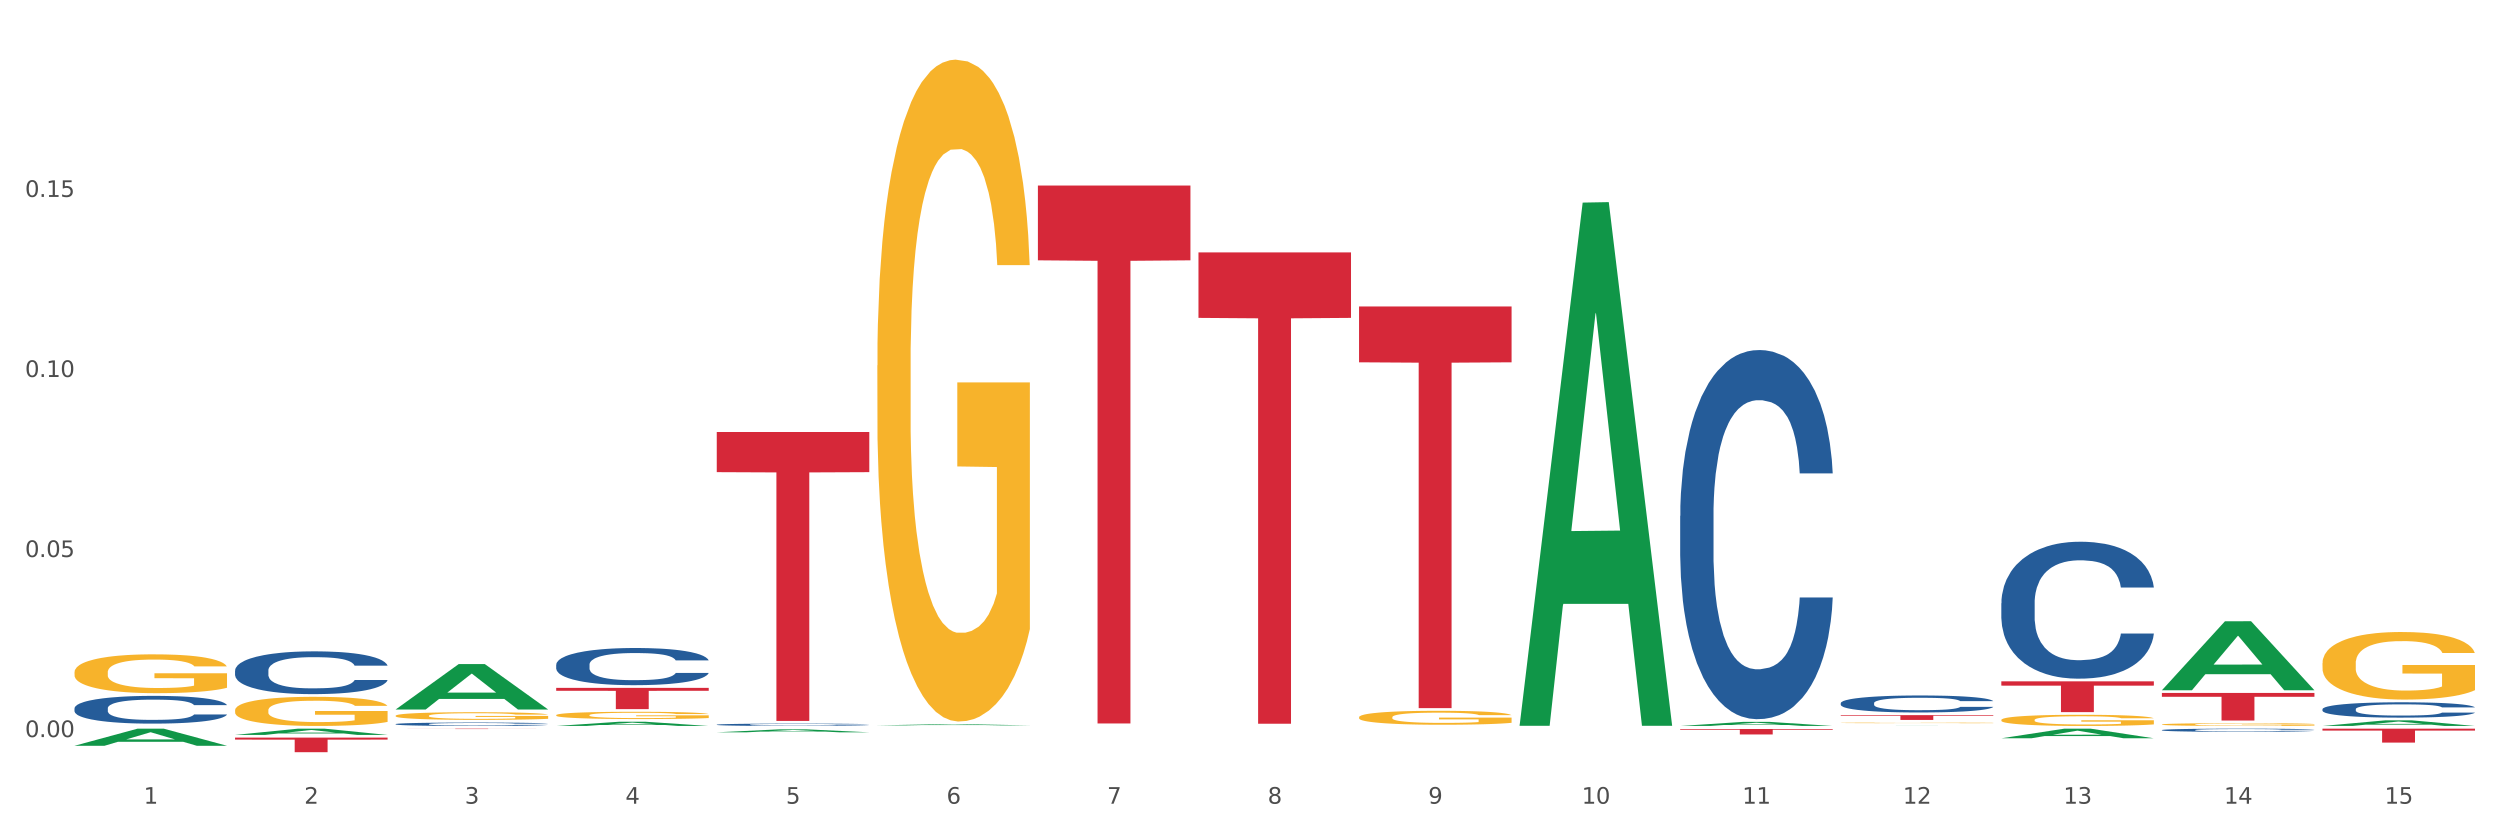 <?xml version="1.0" encoding="utf-8" standalone="no"?>
<!DOCTYPE svg PUBLIC "-//W3C//DTD SVG 1.1//EN"
  "http://www.w3.org/Graphics/SVG/1.1/DTD/svg11.dtd">
<svg xmlns:xlink="http://www.w3.org/1999/xlink" width="1080pt" height="360pt" viewBox="0 0 1080 360" xmlns="http://www.w3.org/2000/svg" version="1.1">
 <rect x="0" y="0" width="1080" height="360" fill="#333333" stroke="none"/>
 <defs>
  <style type="text/css">*{stroke-linejoin: round; stroke-linecap: butt}</style>
 </defs>
 <g id="figure_1">
  <g id="patch_1">
   <path d="M 0 360 
L 1080 360 
L 1080 0 
L 0 0 
z
" style="fill: #ffffff; stroke: #ffffff; stroke-linejoin: miter"/>
  </g>
  <g id="axes_1">
   <g id="matplotlib.axis_1">
    <g id="xtick_1">
     <g id="text_1">
      <!-- 1 -->
      <g style="fill: #4d4d4d" transform="translate(62.07 347.204) scale(0.096 -0.096)">
       <defs>
        <path id="DejaVuSans-31" d="M 794 531 
L 1825 531 
L 1825 4091 
L 703 3866 
L 703 4441 
L 1819 4666 
L 2450 4666 
L 2450 531 
L 3481 531 
L 3481 0 
L 794 0 
L 794 531 
z
" transform="scale(0.016)"/>
       </defs>
       <use xlink:href="#DejaVuSans-31"/>
      </g>
     </g>
    </g>
    <g id="xtick_2">
     <g id="text_2">
      <!-- 2 -->
      <g style="fill: #4d4d4d" transform="translate(131.436 347.204) scale(0.096 -0.096)">
       <defs>
        <path id="DejaVuSans-32" d="M 1228 531 
L 3431 531 
L 3431 0 
L 469 0 
L 469 531 
Q 828 903 1448 1529 
Q 2069 2156 2228 2338 
Q 2531 2678 2651 2914 
Q 2772 3150 2772 3378 
Q 2772 3750 2511 3984 
Q 2250 4219 1831 4219 
Q 1534 4219 1204 4116 
Q 875 4013 500 3803 
L 500 4441 
Q 881 4594 1212 4672 
Q 1544 4750 1819 4750 
Q 2544 4750 2975 4387 
Q 3406 4025 3406 3419 
Q 3406 3131 3298 2873 
Q 3191 2616 2906 2266 
Q 2828 2175 2409 1742 
Q 1991 1309 1228 531 
z
" transform="scale(0.016)"/>
       </defs>
       <use xlink:href="#DejaVuSans-32"/>
      </g>
     </g>
    </g>
    <g id="xtick_3">
     <g id="text_3">
      <!-- 3 -->
      <g style="fill: #4d4d4d" transform="translate(200.802 347.204) scale(0.096 -0.096)">
       <defs>
        <path id="DejaVuSans-33" d="M 2597 2516 
Q 3050 2419 3304 2112 
Q 3559 1806 3559 1356 
Q 3559 666 3084 287 
Q 2609 -91 1734 -91 
Q 1441 -91 1130 -33 
Q 819 25 488 141 
L 488 750 
Q 750 597 1062 519 
Q 1375 441 1716 441 
Q 2309 441 2620 675 
Q 2931 909 2931 1356 
Q 2931 1769 2642 2001 
Q 2353 2234 1838 2234 
L 1294 2234 
L 1294 2753 
L 1863 2753 
Q 2328 2753 2575 2939 
Q 2822 3125 2822 3475 
Q 2822 3834 2567 4026 
Q 2313 4219 1838 4219 
Q 1578 4219 1281 4162 
Q 984 4106 628 3988 
L 628 4550 
Q 988 4650 1302 4700 
Q 1616 4750 1894 4750 
Q 2613 4750 3031 4423 
Q 3450 4097 3450 3541 
Q 3450 3153 3228 2886 
Q 3006 2619 2597 2516 
z
" transform="scale(0.016)"/>
       </defs>
       <use xlink:href="#DejaVuSans-33"/>
      </g>
     </g>
    </g>
    <g id="xtick_4">
     <g id="text_4">
      <!-- 4 -->
      <g style="fill: #4d4d4d" transform="translate(270.169 347.204) scale(0.096 -0.096)">
       <defs>
        <path id="DejaVuSans-34" d="M 2419 4116 
L 825 1625 
L 2419 1625 
L 2419 4116 
z
M 2253 4666 
L 3047 4666 
L 3047 1625 
L 3713 1625 
L 3713 1100 
L 3047 1100 
L 3047 0 
L 2419 0 
L 2419 1100 
L 313 1100 
L 313 1709 
L 2253 4666 
z
" transform="scale(0.016)"/>
       </defs>
       <use xlink:href="#DejaVuSans-34"/>
      </g>
     </g>
    </g>
    <g id="xtick_5">
     <g id="text_5">
      <!-- 5 -->
      <g style="fill: #4d4d4d" transform="translate(339.535 347.204) scale(0.096 -0.096)">
       <defs>
        <path id="DejaVuSans-35" d="M 691 4666 
L 3169 4666 
L 3169 4134 
L 1269 4134 
L 1269 2991 
Q 1406 3038 1543 3061 
Q 1681 3084 1819 3084 
Q 2600 3084 3056 2656 
Q 3513 2228 3513 1497 
Q 3513 744 3044 326 
Q 2575 -91 1722 -91 
Q 1428 -91 1123 -41 
Q 819 9 494 109 
L 494 744 
Q 775 591 1075 516 
Q 1375 441 1709 441 
Q 2250 441 2565 725 
Q 2881 1009 2881 1497 
Q 2881 1984 2565 2268 
Q 2250 2553 1709 2553 
Q 1456 2553 1204 2497 
Q 953 2441 691 2322 
L 691 4666 
z
" transform="scale(0.016)"/>
       </defs>
       <use xlink:href="#DejaVuSans-35"/>
      </g>
     </g>
    </g>
    <g id="xtick_6">
     <g id="text_6">
      <!-- 6 -->
      <g style="fill: #4d4d4d" transform="translate(408.901 347.204) scale(0.096 -0.096)">
       <defs>
        <path id="DejaVuSans-36" d="M 2113 2584 
Q 1688 2584 1439 2293 
Q 1191 2003 1191 1497 
Q 1191 994 1439 701 
Q 1688 409 2113 409 
Q 2538 409 2786 701 
Q 3034 994 3034 1497 
Q 3034 2003 2786 2293 
Q 2538 2584 2113 2584 
z
M 3366 4563 
L 3366 3988 
Q 3128 4100 2886 4159 
Q 2644 4219 2406 4219 
Q 1781 4219 1451 3797 
Q 1122 3375 1075 2522 
Q 1259 2794 1537 2939 
Q 1816 3084 2150 3084 
Q 2853 3084 3261 2657 
Q 3669 2231 3669 1497 
Q 3669 778 3244 343 
Q 2819 -91 2113 -91 
Q 1303 -91 875 529 
Q 447 1150 447 2328 
Q 447 3434 972 4092 
Q 1497 4750 2381 4750 
Q 2619 4750 2861 4703 
Q 3103 4656 3366 4563 
z
" transform="scale(0.016)"/>
       </defs>
       <use xlink:href="#DejaVuSans-36"/>
      </g>
     </g>
    </g>
    <g id="xtick_7">
     <g id="text_7">
      <!-- 7 -->
      <g style="fill: #4d4d4d" transform="translate(478.267 347.204) scale(0.096 -0.096)">
       <defs>
        <path id="DejaVuSans-37" d="M 525 4666 
L 3525 4666 
L 3525 4397 
L 1831 0 
L 1172 0 
L 2766 4134 
L 525 4134 
L 525 4666 
z
" transform="scale(0.016)"/>
       </defs>
       <use xlink:href="#DejaVuSans-37"/>
      </g>
     </g>
    </g>
    <g id="xtick_8">
     <g id="text_8">
      <!-- 8 -->
      <g style="fill: #4d4d4d" transform="translate(547.634 347.204) scale(0.096 -0.096)">
       <defs>
        <path id="DejaVuSans-38" d="M 2034 2216 
Q 1584 2216 1326 1975 
Q 1069 1734 1069 1313 
Q 1069 891 1326 650 
Q 1584 409 2034 409 
Q 2484 409 2743 651 
Q 3003 894 3003 1313 
Q 3003 1734 2745 1975 
Q 2488 2216 2034 2216 
z
M 1403 2484 
Q 997 2584 770 2862 
Q 544 3141 544 3541 
Q 544 4100 942 4425 
Q 1341 4750 2034 4750 
Q 2731 4750 3128 4425 
Q 3525 4100 3525 3541 
Q 3525 3141 3298 2862 
Q 3072 2584 2669 2484 
Q 3125 2378 3379 2068 
Q 3634 1759 3634 1313 
Q 3634 634 3220 271 
Q 2806 -91 2034 -91 
Q 1263 -91 848 271 
Q 434 634 434 1313 
Q 434 1759 690 2068 
Q 947 2378 1403 2484 
z
M 1172 3481 
Q 1172 3119 1398 2916 
Q 1625 2713 2034 2713 
Q 2441 2713 2670 2916 
Q 2900 3119 2900 3481 
Q 2900 3844 2670 4047 
Q 2441 4250 2034 4250 
Q 1625 4250 1398 4047 
Q 1172 3844 1172 3481 
z
" transform="scale(0.016)"/>
       </defs>
       <use xlink:href="#DejaVuSans-38"/>
      </g>
     </g>
    </g>
    <g id="xtick_9">
     <g id="text_9">
      <!-- 9 -->
      <g style="fill: #4d4d4d" transform="translate(617 347.204) scale(0.096 -0.096)">
       <defs>
        <path id="DejaVuSans-39" d="M 703 97 
L 703 672 
Q 941 559 1184 500 
Q 1428 441 1663 441 
Q 2288 441 2617 861 
Q 2947 1281 2994 2138 
Q 2813 1869 2534 1725 
Q 2256 1581 1919 1581 
Q 1219 1581 811 2004 
Q 403 2428 403 3163 
Q 403 3881 828 4315 
Q 1253 4750 1959 4750 
Q 2769 4750 3195 4129 
Q 3622 3509 3622 2328 
Q 3622 1225 3098 567 
Q 2575 -91 1691 -91 
Q 1453 -91 1209 -44 
Q 966 3 703 97 
z
M 1959 2075 
Q 2384 2075 2632 2365 
Q 2881 2656 2881 3163 
Q 2881 3666 2632 3958 
Q 2384 4250 1959 4250 
Q 1534 4250 1286 3958 
Q 1038 3666 1038 3163 
Q 1038 2656 1286 2365 
Q 1534 2075 1959 2075 
z
" transform="scale(0.016)"/>
       </defs>
       <use xlink:href="#DejaVuSans-39"/>
      </g>
     </g>
    </g>
    <g id="xtick_10">
     <g id="text_10">
      <!-- 10 -->
      <g style="fill: #4d4d4d" transform="translate(683.312 347.204) scale(0.096 -0.096)">
       <defs>
        <path id="DejaVuSans-30" d="M 2034 4250 
Q 1547 4250 1301 3770 
Q 1056 3291 1056 2328 
Q 1056 1369 1301 889 
Q 1547 409 2034 409 
Q 2525 409 2770 889 
Q 3016 1369 3016 2328 
Q 3016 3291 2770 3770 
Q 2525 4250 2034 4250 
z
M 2034 4750 
Q 2819 4750 3233 4129 
Q 3647 3509 3647 2328 
Q 3647 1150 3233 529 
Q 2819 -91 2034 -91 
Q 1250 -91 836 529 
Q 422 1150 422 2328 
Q 422 3509 836 4129 
Q 1250 4750 2034 4750 
z
" transform="scale(0.016)"/>
       </defs>
       <use xlink:href="#DejaVuSans-31"/>
       <use xlink:href="#DejaVuSans-30" transform="translate(63.623 0)"/>
      </g>
     </g>
    </g>
    <g id="xtick_11">
     <g id="text_11">
      <!-- 11 -->
      <g style="fill: #4d4d4d" transform="translate(752.678 347.204) scale(0.096 -0.096)">
       <use xlink:href="#DejaVuSans-31"/>
       <use xlink:href="#DejaVuSans-31" transform="translate(63.623 0)"/>
      </g>
     </g>
    </g>
    <g id="xtick_12">
     <g id="text_12">
      <!-- 12 -->
      <g style="fill: #4d4d4d" transform="translate(822.044 347.204) scale(0.096 -0.096)">
       <use xlink:href="#DejaVuSans-31"/>
       <use xlink:href="#DejaVuSans-32" transform="translate(63.623 0)"/>
      </g>
     </g>
    </g>
    <g id="xtick_13">
     <g id="text_13">
      <!-- 13 -->
      <g style="fill: #4d4d4d" transform="translate(891.411 347.204) scale(0.096 -0.096)">
       <use xlink:href="#DejaVuSans-31"/>
       <use xlink:href="#DejaVuSans-33" transform="translate(63.623 0)"/>
      </g>
     </g>
    </g>
    <g id="xtick_14">
     <g id="text_14">
      <!-- 14 -->
      <g style="fill: #4d4d4d" transform="translate(960.777 347.204) scale(0.096 -0.096)">
       <use xlink:href="#DejaVuSans-31"/>
       <use xlink:href="#DejaVuSans-34" transform="translate(63.623 0)"/>
      </g>
     </g>
    </g>
    <g id="xtick_15">
     <g id="text_15">
      <!-- 15 -->
      <g style="fill: #4d4d4d" transform="translate(1030.143 347.204) scale(0.096 -0.096)">
       <use xlink:href="#DejaVuSans-31"/>
       <use xlink:href="#DejaVuSans-35" transform="translate(63.623 0)"/>
      </g>
     </g>
    </g>
    <g id="xtick_16"/>
    <g id="xtick_17"/>
    <g id="xtick_18"/>
    <g id="xtick_19"/>
    <g id="xtick_20"/>
    <g id="xtick_21"/>
    <g id="xtick_22"/>
    <g id="xtick_23"/>
    <g id="xtick_24"/>
    <g id="xtick_25"/>
    <g id="xtick_26"/>
    <g id="xtick_27"/>
    <g id="xtick_28"/>
    <g id="xtick_29"/>
   </g>
   <g id="matplotlib.axis_2">
    <g id="ytick_1">
     <g id="text_16">
      <!-- 0.00 -->
      <g style="fill: #4d4d4d" transform="translate(10.8 318.42) scale(0.096 -0.096)">
       <defs>
        <path id="DejaVuSans-2e" d="M 684 794 
L 1344 794 
L 1344 0 
L 684 0 
L 684 794 
z
" transform="scale(0.016)"/>
       </defs>
       <use xlink:href="#DejaVuSans-30"/>
       <use xlink:href="#DejaVuSans-2e" transform="translate(63.623 0)"/>
       <use xlink:href="#DejaVuSans-30" transform="translate(95.41 0)"/>
       <use xlink:href="#DejaVuSans-30" transform="translate(159.033 0)"/>
      </g>
     </g>
    </g>
    <g id="ytick_2">
     <g id="text_17">
      <!-- 0.05 -->
      <g style="fill: #4d4d4d" transform="translate(10.8 240.637) scale(0.096 -0.096)">
       <use xlink:href="#DejaVuSans-30"/>
       <use xlink:href="#DejaVuSans-2e" transform="translate(63.623 0)"/>
       <use xlink:href="#DejaVuSans-30" transform="translate(95.41 0)"/>
       <use xlink:href="#DejaVuSans-35" transform="translate(159.033 0)"/>
      </g>
     </g>
    </g>
    <g id="ytick_3">
     <g id="text_18">
      <!-- 0.10 -->
      <g style="fill: #4d4d4d" transform="translate(10.8 162.854) scale(0.096 -0.096)">
       <use xlink:href="#DejaVuSans-30"/>
       <use xlink:href="#DejaVuSans-2e" transform="translate(63.623 0)"/>
       <use xlink:href="#DejaVuSans-31" transform="translate(95.41 0)"/>
       <use xlink:href="#DejaVuSans-30" transform="translate(159.033 0)"/>
      </g>
     </g>
    </g>
    <g id="ytick_4">
     <g id="text_19">
      <!-- 0.15 -->
      <g style="fill: #4d4d4d" transform="translate(10.8 85.071) scale(0.096 -0.096)">
       <use xlink:href="#DejaVuSans-30"/>
       <use xlink:href="#DejaVuSans-2e" transform="translate(63.623 0)"/>
       <use xlink:href="#DejaVuSans-31" transform="translate(95.41 0)"/>
       <use xlink:href="#DejaVuSans-35" transform="translate(159.033 0)"/>
      </g>
     </g>
    </g>
    <g id="ytick_5"/>
    <g id="ytick_6"/>
    <g id="ytick_7"/>
    <g id="ytick_8"/>
   </g>
   <g id="PolyCollection_1">
    <path d="M 240.274 297.156 
L 306.172 297.156 
L 306.172 298.432 
L 280.25 298.441 
L 280.25 306.336 
L 266.039 306.336 
L 266.039 298.441 
L 240.274 298.432 
L 240.274 297.165 
L 240.274 297.156 
z
" clip-path="url(#p15a5e739f5)" style="fill: #d62839"/>
    <path d="M 309.64 186.621 
L 375.538 186.621 
L 375.538 203.967 
L 349.616 204.084 
L 349.616 311.441 
L 335.406 311.441 
L 335.406 204.084 
L 309.64 203.967 
L 309.64 186.738 
L 309.64 186.621 
z
" clip-path="url(#p15a5e739f5)" style="fill: #d62839"/>
    <path d="M 448.372 80.164 
L 514.27 80.164 
L 514.27 112.458 
L 488.348 112.676 
L 488.348 312.551 
L 474.138 312.551 
L 474.138 112.676 
L 448.372 112.458 
L 448.372 80.382 
L 448.372 80.164 
z
" clip-path="url(#p15a5e739f5)" style="fill: #d62839"/>
    <path d="M 517.739 109.026 
L 583.636 109.026 
L 583.636 137.323 
L 557.715 137.515 
L 557.715 312.652 
L 543.504 312.652 
L 543.504 137.515 
L 517.739 137.323 
L 517.739 109.217 
L 517.739 109.026 
z
" clip-path="url(#p15a5e739f5)" style="fill: #d62839"/>
    <path d="M 170.907 314.773 
L 236.805 314.773 
L 236.805 314.798 
L 210.883 314.799 
L 210.883 314.955 
L 196.673 314.955 
L 196.673 314.799 
L 170.907 314.798 
L 170.907 314.773 
L 170.907 314.773 
z
" clip-path="url(#p15a5e739f5)" style="fill: #d62839"/>
    <path d="M 101.541 318.644 
L 167.439 318.644 
L 167.439 319.52 
L 141.517 319.526 
L 141.517 324.95 
L 127.307 324.95 
L 127.307 319.526 
L 101.541 319.52 
L 101.541 318.65 
L 101.541 318.644 
z
" clip-path="url(#p15a5e739f5)" style="fill: #d62839"/>
    <path d="M 725.837 314.922 
L 791.735 314.922 
L 791.735 315.252 
L 765.813 315.254 
L 765.813 317.294 
L 751.603 317.294 
L 751.603 315.254 
L 725.837 315.252 
L 725.837 314.925 
L 725.837 314.922 
z
" clip-path="url(#p15a5e739f5)" style="fill: #d62839"/>
    <path d="M 587.105 132.403 
L 653.003 132.403 
L 653.003 156.514 
L 627.081 156.677 
L 627.081 305.905 
L 612.871 305.905 
L 612.871 156.677 
L 587.105 156.514 
L 587.105 132.566 
L 587.105 132.403 
z
" clip-path="url(#p15a5e739f5)" style="fill: #d62839"/>
    <path d="M 101.541 317.483 
L 101.609 317.48 
L 128.784 314.776 
L 140.061 314.773 
L 167.439 317.488 
L 154.395 317.488 
L 148.485 316.856 
L 120.427 316.856 
L 120.224 316.866 
L 114.517 317.488 
L 101.541 317.488 
L 101.541 317.483 
L 123.96 316.478 
L 144.952 316.476 
L 134.558 315.352 
L 134.422 315.347 
L 134.286 315.354 
L 123.892 316.476 
L 123.96 316.478 
L 101.541 317.483 
z
" clip-path="url(#p15a5e739f5)" style="fill: #109648"/>
    <path d="M 32.175 322.165 
L 32.243 322.158 
L 59.417 314.78 
L 70.695 314.773 
L 98.073 322.178 
L 85.029 322.178 
L 79.119 320.454 
L 51.061 320.454 
L 50.857 320.482 
L 45.151 322.178 
L 32.175 322.178 
L 32.175 322.165 
L 54.594 319.425 
L 75.586 319.418 
L 65.192 316.352 
L 65.056 316.338 
L 64.92 316.359 
L 54.526 319.418 
L 54.594 319.425 
L 32.175 322.165 
z
" clip-path="url(#p15a5e739f5)" style="fill: #109648"/>
    <path d="M 240.274 308.943 
L 240.351 308.94 
L 240.351 308.837 
L 240.507 308.748 
L 241.285 308.533 
L 242.452 308.355 
L 243.308 308.26 
L 244.164 308.183 
L 245.175 308.105 
L 246.42 308.025 
L 248.676 307.908 
L 250.077 307.847 
L 251.788 307.784 
L 254.9 307.693 
L 257.157 307.641 
L 259.491 307.598 
L 263.303 307.546 
L 265.793 307.523 
L 268.438 307.506 
L 271.628 307.495 
L 274.04 307.492 
L 279.33 307.501 
L 283.843 307.526 
L 286.021 307.546 
L 288.822 307.581 
L 290.3 307.604 
L 292.712 307.65 
L 295.202 307.71 
L 296.913 307.761 
L 299.481 307.859 
L 301.426 307.956 
L 303.215 308.077 
L 304.149 308.16 
L 304.849 308.237 
L 305.471 308.326 
L 306.094 308.467 
L 292.089 308.467 
L 291.545 308.366 
L 290.689 308.272 
L 289.444 308.18 
L 288.355 308.123 
L 286.488 308.051 
L 284.776 308.005 
L 282.987 307.971 
L 280.808 307.942 
L 279.097 307.928 
L 276.685 307.916 
L 271.939 307.919 
L 268.749 307.942 
L 266.571 307.971 
L 265.17 307.997 
L 263.925 308.025 
L 262.525 308.065 
L 260.891 308.126 
L 259.724 308.18 
L 258.557 308.249 
L 257.623 308.318 
L 256.768 308.398 
L 256.067 308.484 
L 255.523 308.573 
L 255.056 308.682 
L 254.667 308.862 
L 254.667 309.255 
L 254.823 309.344 
L 255.212 309.461 
L 255.678 309.55 
L 256.456 309.656 
L 257.157 309.728 
L 258.479 309.831 
L 259.957 309.917 
L 261.124 309.972 
L 262.291 310.018 
L 264.314 310.081 
L 266.571 310.132 
L 268.516 310.164 
L 271.161 310.193 
L 272.95 310.204 
L 274.506 310.21 
L 278.319 310.21 
L 281.042 310.201 
L 284.076 310.181 
L 286.41 310.155 
L 288.355 310.124 
L 290.533 310.072 
L 291.934 310.023 
L 291.934 309.424 
L 274.818 309.421 
L 274.818 309.023 
L 306.172 309.023 
L 306.172 310.193 
L 304.849 310.253 
L 303.371 310.307 
L 301.815 310.356 
L 299.481 310.416 
L 296.68 310.473 
L 294.19 310.514 
L 291.545 310.548 
L 288.433 310.58 
L 284.387 310.608 
L 281.897 310.62 
L 278.785 310.628 
L 275.129 310.631 
L 271.939 310.625 
L 268.827 310.611 
L 265.559 310.585 
L 262.369 310.548 
L 259.957 310.511 
L 257.546 310.465 
L 254.978 310.405 
L 252.955 310.347 
L 251.399 310.296 
L 249.688 310.23 
L 247.82 310.144 
L 246.42 310.066 
L 245.175 309.986 
L 243.853 309.883 
L 242.919 309.794 
L 241.985 309.682 
L 241.441 309.599 
L 240.818 309.47 
L 240.351 309.289 
L 240.274 308.943 
z
" clip-path="url(#p15a5e739f5)" style="fill: #f7b32b"/>
    <path d="M 170.907 309.205 
L 170.985 309.202 
L 170.985 309.093 
L 171.141 308.999 
L 171.919 308.772 
L 173.086 308.585 
L 173.942 308.485 
L 174.798 308.403 
L 175.809 308.321 
L 177.054 308.237 
L 179.31 308.113 
L 180.71 308.049 
L 182.422 307.983 
L 185.534 307.886 
L 187.79 307.831 
L 190.124 307.786 
L 193.937 307.732 
L 196.426 307.707 
L 199.072 307.689 
L 202.261 307.677 
L 204.673 307.674 
L 209.964 307.683 
L 214.476 307.71 
L 216.655 307.732 
L 219.456 307.768 
L 220.934 307.792 
L 223.346 307.84 
L 225.835 307.904 
L 227.547 307.958 
L 230.114 308.061 
L 232.059 308.164 
L 233.849 308.291 
L 234.783 308.379 
L 235.483 308.461 
L 236.105 308.554 
L 236.728 308.703 
L 222.723 308.703 
L 222.179 308.597 
L 221.323 308.497 
L 220.078 308.4 
L 218.989 308.34 
L 217.122 308.264 
L 215.41 308.215 
L 213.62 308.179 
L 211.442 308.149 
L 209.73 308.134 
L 207.319 308.122 
L 202.573 308.125 
L 199.383 308.149 
L 197.204 308.179 
L 195.804 308.206 
L 194.559 308.237 
L 193.159 308.279 
L 191.525 308.343 
L 190.358 308.4 
L 189.191 308.473 
L 188.257 308.545 
L 187.401 308.63 
L 186.701 308.721 
L 186.157 308.814 
L 185.69 308.929 
L 185.301 309.12 
L 185.301 309.534 
L 185.456 309.628 
L 185.845 309.752 
L 186.312 309.846 
L 187.09 309.958 
L 187.79 310.033 
L 189.113 310.142 
L 190.591 310.233 
L 191.758 310.291 
L 192.925 310.339 
L 194.948 310.406 
L 197.204 310.46 
L 199.149 310.493 
L 201.795 310.524 
L 203.584 310.536 
L 205.14 310.542 
L 208.952 310.542 
L 211.675 310.533 
L 214.71 310.511 
L 217.044 310.484 
L 218.989 310.451 
L 221.167 310.396 
L 222.568 310.345 
L 222.568 309.713 
L 205.451 309.71 
L 205.451 309.289 
L 236.805 309.289 
L 236.805 310.524 
L 235.483 310.587 
L 234.004 310.644 
L 232.448 310.696 
L 230.114 310.759 
L 227.314 310.82 
L 224.824 310.862 
L 222.179 310.899 
L 219.067 310.932 
L 215.021 310.962 
L 212.531 310.974 
L 209.419 310.983 
L 205.763 310.986 
L 202.573 310.98 
L 199.461 310.965 
L 196.193 310.938 
L 193.003 310.899 
L 190.591 310.859 
L 188.179 310.811 
L 185.612 310.747 
L 183.589 310.687 
L 182.033 310.632 
L 180.321 310.563 
L 178.454 310.472 
L 177.054 310.39 
L 175.809 310.306 
L 174.486 310.197 
L 173.553 310.103 
L 172.619 309.985 
L 172.074 309.897 
L 171.452 309.761 
L 170.985 309.571 
L 170.907 309.205 
z
" clip-path="url(#p15a5e739f5)" style="fill: #f7b32b"/>
    <path d="M 1003.302 314.773 
L 1069.2 314.773 
L 1069.2 315.611 
L 1043.278 315.616 
L 1043.278 320.8 
L 1029.068 320.8 
L 1029.068 315.616 
L 1003.302 315.611 
L 1003.302 314.779 
L 1003.302 314.773 
z
" clip-path="url(#p15a5e739f5)" style="fill: #d62839"/>
    <path d="M 933.936 299.361 
L 999.834 299.361 
L 999.834 301.015 
L 973.912 301.026 
L 973.912 311.261 
L 959.702 311.261 
L 959.702 301.026 
L 933.936 301.015 
L 933.936 299.372 
L 933.936 299.361 
z
" clip-path="url(#p15a5e739f5)" style="fill: #d62839"/>
    <path d="M 864.57 294.348 
L 930.468 294.348 
L 930.468 296.194 
L 904.546 296.206 
L 904.546 307.629 
L 890.335 307.629 
L 890.335 296.206 
L 864.57 296.194 
L 864.57 294.36 
L 864.57 294.348 
z
" clip-path="url(#p15a5e739f5)" style="fill: #d62839"/>
    <path d="M 795.203 308.946 
L 861.101 308.946 
L 861.101 309.232 
L 835.179 309.234 
L 835.179 311.004 
L 820.969 311.004 
L 820.969 309.234 
L 795.203 309.232 
L 795.203 308.948 
L 795.203 308.946 
z
" clip-path="url(#p15a5e739f5)" style="fill: #d62839"/>
    <path d="M 587.105 309.85 
L 587.183 309.845 
L 587.183 309.646 
L 587.338 309.475 
L 588.116 309.062 
L 589.283 308.72 
L 590.139 308.538 
L 590.995 308.389 
L 592.006 308.24 
L 593.251 308.086 
L 595.507 307.86 
L 596.908 307.744 
L 598.619 307.623 
L 601.731 307.447 
L 603.988 307.347 
L 606.322 307.265 
L 610.134 307.165 
L 612.624 307.121 
L 615.269 307.088 
L 618.459 307.066 
L 620.871 307.061 
L 626.161 307.077 
L 630.674 307.127 
L 632.852 307.165 
L 635.653 307.232 
L 637.131 307.276 
L 639.543 307.364 
L 642.033 307.48 
L 643.744 307.579 
L 646.312 307.766 
L 648.257 307.954 
L 650.046 308.185 
L 650.98 308.345 
L 651.68 308.494 
L 652.302 308.665 
L 652.925 308.935 
L 638.921 308.935 
L 638.376 308.742 
L 637.52 308.56 
L 636.275 308.384 
L 635.186 308.273 
L 633.319 308.136 
L 631.607 308.047 
L 629.818 307.981 
L 627.639 307.926 
L 625.928 307.899 
L 623.516 307.877 
L 618.77 307.882 
L 615.58 307.926 
L 613.402 307.981 
L 612.001 308.031 
L 610.756 308.086 
L 609.356 308.163 
L 607.722 308.279 
L 606.555 308.384 
L 605.388 308.516 
L 604.455 308.648 
L 603.599 308.803 
L 602.898 308.968 
L 602.354 309.139 
L 601.887 309.348 
L 601.498 309.696 
L 601.498 310.451 
L 601.654 310.622 
L 602.043 310.848 
L 602.509 311.019 
L 603.287 311.223 
L 603.988 311.36 
L 605.31 311.559 
L 606.789 311.724 
L 607.956 311.829 
L 609.123 311.917 
L 611.145 312.039 
L 613.402 312.138 
L 615.347 312.198 
L 617.992 312.254 
L 619.781 312.276 
L 621.337 312.287 
L 625.15 312.287 
L 627.873 312.27 
L 630.907 312.231 
L 633.241 312.182 
L 635.186 312.121 
L 637.365 312.022 
L 638.765 311.928 
L 638.765 310.776 
L 621.649 310.771 
L 621.649 310.004 
L 653.003 310.004 
L 653.003 312.254 
L 651.68 312.369 
L 650.202 312.474 
L 648.646 312.568 
L 646.312 312.684 
L 643.511 312.794 
L 641.021 312.871 
L 638.376 312.937 
L 635.264 312.998 
L 631.218 313.053 
L 628.729 313.075 
L 625.617 313.091 
L 621.96 313.097 
L 618.77 313.086 
L 615.658 313.058 
L 612.39 313.009 
L 609.2 312.937 
L 606.789 312.865 
L 604.377 312.777 
L 601.809 312.661 
L 599.786 312.551 
L 598.23 312.452 
L 596.519 312.325 
L 594.652 312.16 
L 593.251 312.011 
L 592.006 311.857 
L 590.684 311.658 
L 589.75 311.487 
L 588.816 311.272 
L 588.272 311.112 
L 587.649 310.864 
L 587.183 310.517 
L 587.105 309.85 
z
" clip-path="url(#p15a5e739f5)" style="fill: #f7b32b"/>
    <path d="M 379.006 157.892 
L 379.084 157.631 
L 379.084 148.23 
L 379.24 140.135 
L 380.018 120.55 
L 381.185 104.36 
L 382.04 95.743 
L 382.896 88.692 
L 383.908 81.642 
L 385.152 74.33 
L 387.409 63.624 
L 388.809 58.14 
L 390.521 52.395 
L 393.633 44.039 
L 395.889 39.338 
L 398.223 35.421 
L 402.035 30.721 
L 404.525 28.632 
L 407.17 27.065 
L 410.36 26.021 
L 412.772 25.759 
L 418.062 26.543 
L 422.575 28.893 
L 424.753 30.721 
L 427.554 33.855 
L 429.032 35.944 
L 431.444 40.122 
L 433.934 45.606 
L 435.646 50.306 
L 438.213 59.184 
L 440.158 68.063 
L 441.948 79.03 
L 442.881 86.603 
L 443.581 93.654 
L 444.204 101.749 
L 444.826 114.544 
L 430.822 114.544 
L 430.277 105.405 
L 429.422 96.787 
L 428.177 88.431 
L 427.087 83.209 
L 425.22 76.68 
L 423.509 72.502 
L 421.719 69.369 
L 419.541 66.757 
L 417.829 65.452 
L 415.417 64.407 
L 410.671 64.668 
L 407.481 66.757 
L 405.303 69.369 
L 403.903 71.719 
L 402.658 74.33 
L 401.257 77.986 
L 399.624 83.47 
L 398.456 88.431 
L 397.289 94.698 
L 396.356 100.966 
L 395.5 108.277 
L 394.8 116.111 
L 394.255 124.206 
L 393.788 134.129 
L 393.399 150.581 
L 393.399 186.356 
L 393.555 194.451 
L 393.944 205.157 
L 394.411 213.252 
L 395.189 222.914 
L 395.889 229.443 
L 397.212 238.843 
L 398.69 246.677 
L 399.857 251.639 
L 401.024 255.817 
L 403.047 261.562 
L 405.303 266.262 
L 407.248 269.135 
L 409.893 271.746 
L 411.683 272.79 
L 413.239 273.313 
L 417.051 273.313 
L 419.774 272.529 
L 422.808 270.701 
L 425.142 268.351 
L 427.087 265.479 
L 429.266 260.778 
L 430.666 256.339 
L 430.666 201.763 
L 413.55 201.501 
L 413.55 165.204 
L 444.904 165.204 
L 444.904 271.746 
L 443.581 277.23 
L 442.103 282.191 
L 440.547 286.63 
L 438.213 292.114 
L 435.412 297.337 
L 432.923 300.993 
L 430.277 304.126 
L 427.165 306.999 
L 423.12 309.61 
L 420.63 310.655 
L 417.518 311.438 
L 413.861 311.699 
L 410.671 311.177 
L 407.559 309.871 
L 404.292 307.521 
L 401.102 304.126 
L 398.69 300.732 
L 396.278 296.553 
L 393.711 291.07 
L 391.688 285.847 
L 390.132 281.147 
L 388.42 275.141 
L 386.553 267.307 
L 385.152 260.256 
L 383.908 252.944 
L 382.585 243.544 
L 381.651 235.449 
L 380.718 225.264 
L 380.173 217.692 
L 379.551 205.941 
L 379.084 189.489 
L 379.006 157.892 
z
" clip-path="url(#p15a5e739f5)" style="fill: #f7b32b"/>
    <path d="M 864.57 311.018 
L 864.647 311.013 
L 864.647 310.855 
L 864.803 310.718 
L 865.581 310.387 
L 866.748 310.113 
L 867.604 309.967 
L 868.46 309.848 
L 869.471 309.729 
L 870.716 309.606 
L 872.972 309.425 
L 874.373 309.332 
L 876.084 309.235 
L 879.196 309.094 
L 881.453 309.014 
L 883.787 308.948 
L 887.599 308.869 
L 890.089 308.833 
L 892.734 308.807 
L 895.924 308.789 
L 898.336 308.785 
L 903.626 308.798 
L 908.139 308.838 
L 910.317 308.869 
L 913.118 308.922 
L 914.596 308.957 
L 917.008 309.028 
L 919.498 309.12 
L 921.209 309.2 
L 923.777 309.35 
L 925.722 309.5 
L 927.511 309.685 
L 928.445 309.813 
L 929.145 309.932 
L 929.767 310.069 
L 930.39 310.285 
L 916.385 310.285 
L 915.841 310.131 
L 914.985 309.985 
L 913.74 309.844 
L 912.651 309.756 
L 910.784 309.645 
L 909.072 309.575 
L 907.283 309.522 
L 905.104 309.478 
L 903.393 309.456 
L 900.981 309.438 
L 896.235 309.442 
L 893.045 309.478 
L 890.867 309.522 
L 889.466 309.561 
L 888.221 309.606 
L 886.821 309.667 
L 885.187 309.76 
L 884.02 309.844 
L 882.853 309.95 
L 881.919 310.056 
L 881.064 310.179 
L 880.363 310.312 
L 879.819 310.449 
L 879.352 310.616 
L 878.963 310.894 
L 878.963 311.499 
L 879.119 311.636 
L 879.508 311.817 
L 879.974 311.953 
L 880.752 312.117 
L 881.453 312.227 
L 882.775 312.386 
L 884.253 312.518 
L 885.42 312.602 
L 886.587 312.673 
L 888.61 312.77 
L 890.867 312.849 
L 892.812 312.898 
L 895.457 312.942 
L 897.246 312.96 
L 898.802 312.968 
L 902.615 312.968 
L 905.338 312.955 
L 908.372 312.924 
L 910.706 312.885 
L 912.651 312.836 
L 914.829 312.757 
L 916.23 312.682 
L 916.23 311.759 
L 899.114 311.755 
L 899.114 311.141 
L 930.468 311.141 
L 930.468 312.942 
L 929.145 313.035 
L 927.667 313.118 
L 926.111 313.193 
L 923.777 313.286 
L 920.976 313.374 
L 918.486 313.436 
L 915.841 313.489 
L 912.729 313.538 
L 908.683 313.582 
L 906.193 313.599 
L 903.081 313.613 
L 899.425 313.617 
L 896.235 313.608 
L 893.123 313.586 
L 889.855 313.547 
L 886.665 313.489 
L 884.253 313.432 
L 881.842 313.361 
L 879.274 313.268 
L 877.251 313.18 
L 875.695 313.101 
L 873.984 312.999 
L 872.116 312.867 
L 870.716 312.748 
L 869.471 312.624 
L 868.149 312.465 
L 867.215 312.329 
L 866.281 312.156 
L 865.737 312.028 
L 865.114 311.83 
L 864.647 311.552 
L 864.57 311.018 
z
" clip-path="url(#p15a5e739f5)" style="fill: #f7b32b"/>
    <path d="M 795.203 312.284 
L 795.281 312.284 
L 795.281 312.275 
L 795.437 312.267 
L 796.215 312.249 
L 797.382 312.234 
L 798.238 312.226 
L 799.094 312.219 
L 800.105 312.213 
L 801.35 312.206 
L 803.606 312.196 
L 805.006 312.19 
L 806.718 312.185 
L 809.83 312.177 
L 812.086 312.173 
L 814.42 312.169 
L 818.233 312.165 
L 820.722 312.163 
L 823.368 312.161 
L 826.557 312.16 
L 828.969 312.16 
L 834.26 312.161 
L 838.772 312.163 
L 840.951 312.165 
L 843.752 312.168 
L 845.23 312.17 
L 847.642 312.174 
L 850.131 312.179 
L 851.843 312.183 
L 854.41 312.191 
L 856.355 312.2 
L 858.145 312.21 
L 859.078 312.217 
L 859.779 312.224 
L 860.401 312.231 
L 861.024 312.243 
L 847.019 312.243 
L 846.475 312.235 
L 845.619 312.227 
L 844.374 312.219 
L 843.285 312.214 
L 841.418 312.208 
L 839.706 312.204 
L 837.916 312.201 
L 835.738 312.199 
L 834.026 312.197 
L 831.615 312.196 
L 826.869 312.197 
L 823.679 312.199 
L 821.5 312.201 
L 820.1 312.203 
L 818.855 312.206 
L 817.455 312.209 
L 815.821 312.214 
L 814.654 312.219 
L 813.487 312.225 
L 812.553 312.231 
L 811.697 312.238 
L 810.997 312.245 
L 810.453 312.253 
L 809.986 312.262 
L 809.597 312.277 
L 809.597 312.311 
L 809.752 312.319 
L 810.141 312.329 
L 810.608 312.336 
L 811.386 312.345 
L 812.086 312.351 
L 813.409 312.36 
L 814.887 312.368 
L 816.054 312.372 
L 817.221 312.376 
L 819.244 312.382 
L 821.5 312.386 
L 823.445 312.389 
L 826.091 312.391 
L 827.88 312.392 
L 829.436 312.393 
L 833.248 312.393 
L 835.971 312.392 
L 839.006 312.39 
L 841.34 312.388 
L 843.285 312.385 
L 845.463 312.381 
L 846.864 312.377 
L 846.864 312.325 
L 829.747 312.325 
L 829.747 312.291 
L 861.101 312.291 
L 861.101 312.391 
L 859.779 312.396 
L 858.3 312.401 
L 856.744 312.405 
L 854.41 312.41 
L 851.61 312.415 
L 849.12 312.419 
L 846.475 312.422 
L 843.363 312.424 
L 839.317 312.427 
L 836.827 312.428 
L 833.715 312.428 
L 830.059 312.429 
L 826.869 312.428 
L 823.757 312.427 
L 820.489 312.425 
L 817.299 312.422 
L 814.887 312.418 
L 812.475 312.414 
L 809.908 312.409 
L 807.885 312.404 
L 806.329 312.4 
L 804.617 312.394 
L 802.75 312.387 
L 801.35 312.38 
L 800.105 312.373 
L 798.782 312.365 
L 797.849 312.357 
L 796.915 312.347 
L 796.37 312.34 
L 795.748 312.329 
L 795.281 312.314 
L 795.203 312.284 
z
" clip-path="url(#p15a5e739f5)" style="fill: #f7b32b"/>
    <path d="M 1003.302 286.52 
L 1003.38 286.494 
L 1003.38 285.534 
L 1003.535 284.707 
L 1004.314 282.707 
L 1005.481 281.053 
L 1006.336 280.173 
L 1007.192 279.453 
L 1008.204 278.733 
L 1009.448 277.986 
L 1011.705 276.893 
L 1013.105 276.333 
L 1014.817 275.746 
L 1017.929 274.893 
L 1020.185 274.413 
L 1022.519 274.013 
L 1026.331 273.533 
L 1028.821 273.319 
L 1031.466 273.159 
L 1034.656 273.053 
L 1037.068 273.026 
L 1042.358 273.106 
L 1046.871 273.346 
L 1049.049 273.533 
L 1051.85 273.853 
L 1053.328 274.066 
L 1055.74 274.493 
L 1058.23 275.053 
L 1059.942 275.533 
L 1062.509 276.44 
L 1064.454 277.346 
L 1066.244 278.466 
L 1067.177 279.24 
L 1067.877 279.96 
L 1068.5 280.787 
L 1069.122 282.093 
L 1055.118 282.093 
L 1054.573 281.16 
L 1053.717 280.28 
L 1052.473 279.427 
L 1051.383 278.893 
L 1049.516 278.226 
L 1047.805 277.8 
L 1046.015 277.48 
L 1043.837 277.213 
L 1042.125 277.08 
L 1039.713 276.973 
L 1034.967 277 
L 1031.777 277.213 
L 1029.599 277.48 
L 1028.199 277.72 
L 1026.954 277.986 
L 1025.553 278.36 
L 1023.919 278.92 
L 1022.752 279.427 
L 1021.585 280.067 
L 1020.652 280.707 
L 1019.796 281.453 
L 1019.096 282.253 
L 1018.551 283.08 
L 1018.084 284.094 
L 1017.695 285.774 
L 1017.695 289.427 
L 1017.851 290.254 
L 1018.24 291.348 
L 1018.707 292.174 
L 1019.485 293.161 
L 1020.185 293.828 
L 1021.508 294.788 
L 1022.986 295.588 
L 1024.153 296.095 
L 1025.32 296.521 
L 1027.343 297.108 
L 1029.599 297.588 
L 1031.544 297.881 
L 1034.189 298.148 
L 1035.979 298.255 
L 1037.535 298.308 
L 1041.347 298.308 
L 1044.07 298.228 
L 1047.104 298.041 
L 1049.438 297.801 
L 1051.383 297.508 
L 1053.562 297.028 
L 1054.962 296.575 
L 1054.962 291.001 
L 1037.846 290.974 
L 1037.846 287.267 
L 1069.2 287.267 
L 1069.2 298.148 
L 1067.877 298.708 
L 1066.399 299.215 
L 1064.843 299.668 
L 1062.509 300.228 
L 1059.708 300.762 
L 1057.219 301.135 
L 1054.573 301.455 
L 1051.461 301.748 
L 1047.416 302.015 
L 1044.926 302.122 
L 1041.814 302.202 
L 1038.157 302.228 
L 1034.967 302.175 
L 1031.855 302.042 
L 1028.588 301.802 
L 1025.398 301.455 
L 1022.986 301.108 
L 1020.574 300.682 
L 1018.007 300.122 
L 1015.984 299.588 
L 1014.428 299.108 
L 1012.716 298.495 
L 1010.849 297.695 
L 1009.448 296.975 
L 1008.204 296.228 
L 1006.881 295.268 
L 1005.947 294.441 
L 1005.014 293.401 
L 1004.469 292.628 
L 1003.847 291.428 
L 1003.38 289.747 
L 1003.302 286.52 
z
" clip-path="url(#p15a5e739f5)" style="fill: #f7b32b"/>
    <path d="M 933.936 312.972 
L 934.014 312.971 
L 934.014 312.931 
L 934.169 312.897 
L 934.947 312.815 
L 936.114 312.747 
L 936.97 312.711 
L 937.826 312.681 
L 938.837 312.652 
L 940.082 312.621 
L 942.338 312.576 
L 943.739 312.553 
L 945.45 312.529 
L 948.563 312.494 
L 950.819 312.474 
L 953.153 312.458 
L 956.965 312.438 
L 959.455 312.429 
L 962.1 312.423 
L 965.29 312.418 
L 967.702 312.417 
L 972.992 312.42 
L 977.505 312.43 
L 979.683 312.438 
L 982.484 312.451 
L 983.962 312.46 
L 986.374 312.477 
L 988.864 312.5 
L 990.575 312.52 
L 993.143 312.557 
L 995.088 312.595 
L 996.877 312.641 
L 997.811 312.673 
L 998.511 312.702 
L 999.134 312.736 
L 999.756 312.79 
L 985.752 312.79 
L 985.207 312.751 
L 984.351 312.715 
L 983.106 312.68 
L 982.017 312.658 
L 980.15 312.631 
L 978.438 312.613 
L 976.649 312.6 
L 974.47 312.589 
L 972.759 312.584 
L 970.347 312.579 
L 965.601 312.58 
L 962.411 312.589 
L 960.233 312.6 
L 958.832 312.61 
L 957.588 312.621 
L 956.187 312.636 
L 954.553 312.659 
L 953.386 312.68 
L 952.219 312.706 
L 951.286 312.733 
L 950.43 312.763 
L 949.73 312.796 
L 949.185 312.83 
L 948.718 312.872 
L 948.329 312.941 
L 948.329 313.091 
L 948.485 313.125 
L 948.874 313.17 
L 949.341 313.204 
L 950.119 313.245 
L 950.819 313.272 
L 952.141 313.311 
L 953.62 313.344 
L 954.787 313.365 
L 955.954 313.383 
L 957.977 313.407 
L 960.233 313.426 
L 962.178 313.439 
L 964.823 313.449 
L 966.613 313.454 
L 968.169 313.456 
L 971.981 313.456 
L 974.704 313.453 
L 977.738 313.445 
L 980.072 313.435 
L 982.017 313.423 
L 984.196 313.403 
L 985.596 313.385 
L 985.596 313.156 
L 968.48 313.155 
L 968.48 313.002 
L 999.834 313.002 
L 999.834 313.449 
L 998.511 313.472 
L 997.033 313.493 
L 995.477 313.512 
L 993.143 313.535 
L 990.342 313.557 
L 987.852 313.572 
L 985.207 313.585 
L 982.095 313.597 
L 978.049 313.608 
L 975.56 313.613 
L 972.448 313.616 
L 968.791 313.617 
L 965.601 313.615 
L 962.489 313.609 
L 959.221 313.6 
L 956.032 313.585 
L 953.62 313.571 
L 951.208 313.554 
L 948.64 313.531 
L 946.618 313.509 
L 945.061 313.489 
L 943.35 313.464 
L 941.483 313.431 
L 940.082 313.401 
L 938.837 313.371 
L 937.515 313.331 
L 936.581 313.297 
L 935.648 313.254 
L 935.103 313.223 
L 934.48 313.173 
L 934.014 313.104 
L 933.936 312.972 
z
" clip-path="url(#p15a5e739f5)" style="fill: #f7b32b"/>
    <path d="M 101.541 289.687 
L 101.619 289.67 
L 101.619 289.198 
L 101.853 288.556 
L 102.71 287.374 
L 103.8 286.48 
L 105.67 285.433 
L 106.682 284.994 
L 108.006 284.504 
L 110.733 283.711 
L 113.848 283.036 
L 116.029 282.664 
L 117.665 282.428 
L 121.326 282.006 
L 123.429 281.82 
L 125.61 281.668 
L 127.48 281.567 
L 130.595 281.449 
L 133.088 281.398 
L 135.97 281.381 
L 138.385 281.398 
L 141.578 281.466 
L 146.252 281.668 
L 148.044 281.787 
L 150.458 281.989 
L 152.951 282.259 
L 154.976 282.529 
L 157.313 282.918 
L 159.728 283.424 
L 162.064 284.066 
L 163.7 284.656 
L 165.024 285.281 
L 166.193 286.041 
L 167.05 286.868 
L 167.439 287.56 
L 153.185 287.56 
L 152.795 286.935 
L 152.016 286.26 
L 151.237 285.804 
L 150.38 285.433 
L 149.056 285.011 
L 147.888 284.741 
L 145.941 284.42 
L 144.149 284.217 
L 142.669 284.099 
L 140.877 283.998 
L 137.061 283.897 
L 134.334 283.897 
L 132.621 283.931 
L 130.518 284.015 
L 128.726 284.133 
L 126.623 284.336 
L 124.987 284.555 
L 123.351 284.842 
L 122.417 285.045 
L 121.015 285.416 
L 120.08 285.72 
L 118.834 286.243 
L 118.133 286.615 
L 116.886 287.577 
L 116.341 288.286 
L 116.107 288.776 
L 115.952 289.316 
L 115.952 291.949 
L 116.419 293.131 
L 116.808 293.637 
L 117.431 294.211 
L 118.6 294.954 
L 120.314 295.68 
L 122.105 296.203 
L 123.585 296.524 
L 124.987 296.76 
L 126.389 296.946 
L 128.103 297.115 
L 129.505 297.216 
L 131.608 297.318 
L 134.101 297.368 
L 136.048 297.368 
L 140.021 297.284 
L 141.812 297.199 
L 143.526 297.081 
L 145.395 296.896 
L 146.875 296.693 
L 147.732 296.541 
L 149.134 296.22 
L 150.225 295.883 
L 151.159 295.494 
L 151.783 295.157 
L 152.484 294.65 
L 153.029 294.076 
L 153.185 293.772 
L 167.439 293.772 
L 167.128 294.38 
L 166.582 294.971 
L 165.492 295.764 
L 164.635 296.22 
L 163.311 296.777 
L 161.909 297.25 
L 159.961 297.773 
L 158.17 298.162 
L 156.3 298.499 
L 154.275 298.803 
L 150.614 299.225 
L 149.29 299.343 
L 146.486 299.546 
L 144.305 299.664 
L 141.111 299.782 
L 137.84 299.85 
L 134.412 299.867 
L 131.374 299.833 
L 128.025 299.732 
L 125.922 299.63 
L 123.585 299.478 
L 120.859 299.242 
L 118.288 298.955 
L 115.874 298.617 
L 113.615 298.229 
L 111.512 297.79 
L 108.785 297.064 
L 106.76 296.355 
L 105.28 295.697 
L 104.267 295.14 
L 103.255 294.431 
L 102.71 293.941 
L 101.853 292.76 
L 101.541 291.662 
L 101.541 289.687 
z
" clip-path="url(#p15a5e739f5)" style="fill: #255c99"/>
    <path d="M 32.175 306.004 
L 32.253 305.993 
L 32.253 305.686 
L 32.487 305.27 
L 33.343 304.503 
L 34.434 303.922 
L 36.303 303.243 
L 37.316 302.958 
L 38.64 302.64 
L 41.366 302.125 
L 44.482 301.687 
L 46.663 301.446 
L 48.299 301.293 
L 51.96 301.019 
L 54.063 300.898 
L 56.244 300.8 
L 58.114 300.734 
L 61.229 300.657 
L 63.722 300.624 
L 66.604 300.614 
L 69.019 300.624 
L 72.212 300.668 
L 76.886 300.8 
L 78.677 300.876 
L 81.092 301.008 
L 83.585 301.183 
L 85.61 301.359 
L 87.947 301.61 
L 90.361 301.939 
L 92.698 302.355 
L 94.334 302.739 
L 95.658 303.144 
L 96.827 303.637 
L 97.683 304.174 
L 98.073 304.623 
L 83.818 304.623 
L 83.429 304.218 
L 82.65 303.78 
L 81.871 303.484 
L 81.014 303.243 
L 79.69 302.969 
L 78.522 302.794 
L 76.574 302.586 
L 74.783 302.454 
L 73.303 302.377 
L 71.511 302.312 
L 67.694 302.246 
L 64.968 302.246 
L 63.255 302.268 
L 61.151 302.323 
L 59.36 302.399 
L 57.257 302.531 
L 55.621 302.673 
L 53.985 302.859 
L 53.05 302.991 
L 51.648 303.232 
L 50.714 303.429 
L 49.467 303.769 
L 48.766 304.01 
L 47.52 304.634 
L 46.975 305.094 
L 46.741 305.412 
L 46.585 305.763 
L 46.585 307.472 
L 47.053 308.239 
L 47.442 308.567 
L 48.065 308.94 
L 49.234 309.422 
L 50.947 309.893 
L 52.739 310.233 
L 54.219 310.441 
L 55.621 310.594 
L 57.023 310.715 
L 58.737 310.824 
L 60.139 310.89 
L 62.242 310.956 
L 64.734 310.989 
L 66.682 310.989 
L 70.654 310.934 
L 72.446 310.879 
L 74.16 310.802 
L 76.029 310.682 
L 77.509 310.55 
L 78.366 310.452 
L 79.768 310.244 
L 80.858 310.025 
L 81.793 309.773 
L 82.416 309.553 
L 83.117 309.225 
L 83.663 308.852 
L 83.818 308.655 
L 98.073 308.655 
L 97.761 309.049 
L 97.216 309.433 
L 96.126 309.948 
L 95.269 310.244 
L 93.945 310.605 
L 92.542 310.912 
L 90.595 311.252 
L 88.804 311.504 
L 86.934 311.723 
L 84.909 311.92 
L 81.248 312.194 
L 79.924 312.271 
L 77.12 312.402 
L 74.939 312.479 
L 71.745 312.555 
L 68.473 312.599 
L 65.046 312.61 
L 62.008 312.588 
L 58.659 312.522 
L 56.556 312.457 
L 54.219 312.358 
L 51.493 312.205 
L 48.922 312.019 
L 46.507 311.799 
L 44.248 311.547 
L 42.145 311.263 
L 39.419 310.791 
L 37.394 310.331 
L 35.914 309.904 
L 34.901 309.543 
L 33.889 309.082 
L 33.343 308.765 
L 32.487 307.998 
L 32.175 307.286 
L 32.175 306.004 
z
" clip-path="url(#p15a5e739f5)" style="fill: #255c99"/>
    <path d="M 32.175 290.43 
L 32.253 290.414 
L 32.253 289.863 
L 32.408 289.387 
L 33.186 288.238 
L 34.353 287.288 
L 35.209 286.782 
L 36.065 286.368 
L 37.076 285.954 
L 38.321 285.525 
L 40.578 284.897 
L 41.978 284.575 
L 43.69 284.238 
L 46.802 283.747 
L 49.058 283.471 
L 51.392 283.241 
L 55.204 282.965 
L 57.694 282.843 
L 60.339 282.751 
L 63.529 282.689 
L 65.941 282.674 
L 71.231 282.72 
L 75.744 282.858 
L 77.922 282.965 
L 80.723 283.149 
L 82.201 283.272 
L 84.613 283.517 
L 87.103 283.839 
L 88.815 284.115 
L 91.382 284.636 
L 93.327 285.157 
L 95.116 285.801 
L 96.05 286.245 
L 96.75 286.659 
L 97.373 287.134 
L 97.995 287.885 
L 83.991 287.885 
L 83.446 287.349 
L 82.59 286.843 
L 81.346 286.353 
L 80.256 286.046 
L 78.389 285.663 
L 76.677 285.418 
L 74.888 285.234 
L 72.71 285.081 
L 70.998 285.004 
L 68.586 284.943 
L 63.84 284.958 
L 60.65 285.081 
L 58.472 285.234 
L 57.071 285.372 
L 55.827 285.525 
L 54.426 285.74 
L 52.792 286.061 
L 51.625 286.353 
L 50.458 286.721 
L 49.525 287.088 
L 48.669 287.518 
L 47.969 287.977 
L 47.424 288.453 
L 46.957 289.035 
L 46.568 290.001 
L 46.568 292.1 
L 46.724 292.576 
L 47.113 293.204 
L 47.58 293.679 
L 48.358 294.246 
L 49.058 294.629 
L 50.381 295.181 
L 51.859 295.641 
L 53.026 295.932 
L 54.193 296.177 
L 56.216 296.515 
L 58.472 296.791 
L 60.417 296.959 
L 63.062 297.112 
L 64.852 297.174 
L 66.408 297.204 
L 70.22 297.204 
L 72.943 297.158 
L 75.977 297.051 
L 78.311 296.913 
L 80.256 296.745 
L 82.435 296.469 
L 83.835 296.208 
L 83.835 293.005 
L 66.719 292.989 
L 66.719 290.859 
L 98.073 290.859 
L 98.073 297.112 
L 96.75 297.434 
L 95.272 297.725 
L 93.716 297.986 
L 91.382 298.308 
L 88.581 298.614 
L 86.091 298.829 
L 83.446 299.013 
L 80.334 299.182 
L 76.288 299.335 
L 73.799 299.396 
L 70.687 299.442 
L 67.03 299.457 
L 63.84 299.427 
L 60.728 299.35 
L 57.461 299.212 
L 54.271 299.013 
L 51.859 298.814 
L 49.447 298.568 
L 46.879 298.247 
L 44.857 297.94 
L 43.301 297.664 
L 41.589 297.312 
L 39.722 296.852 
L 38.321 296.438 
L 37.076 296.009 
L 35.754 295.457 
L 34.82 294.982 
L 33.887 294.384 
L 33.342 293.94 
L 32.72 293.25 
L 32.253 292.284 
L 32.175 290.43 
z
" clip-path="url(#p15a5e739f5)" style="fill: #f7b32b"/>
    <path d="M 101.541 306.843 
L 101.619 306.831 
L 101.619 306.417 
L 101.775 306.06 
L 102.553 305.198 
L 103.72 304.485 
L 104.575 304.105 
L 105.431 303.795 
L 106.443 303.484 
L 107.688 303.162 
L 109.944 302.69 
L 111.344 302.449 
L 113.056 302.196 
L 116.168 301.828 
L 118.424 301.621 
L 120.758 301.448 
L 124.57 301.241 
L 127.06 301.149 
L 129.705 301.08 
L 132.895 301.034 
L 135.307 301.023 
L 140.598 301.057 
L 145.11 301.161 
L 147.289 301.241 
L 150.089 301.379 
L 151.568 301.471 
L 153.979 301.655 
L 156.469 301.897 
L 158.181 302.104 
L 160.748 302.495 
L 162.693 302.886 
L 164.483 303.369 
L 165.416 303.703 
L 166.117 304.013 
L 166.739 304.37 
L 167.361 304.933 
L 153.357 304.933 
L 152.812 304.531 
L 151.957 304.151 
L 150.712 303.783 
L 149.623 303.553 
L 147.755 303.266 
L 146.044 303.082 
L 144.254 302.944 
L 142.076 302.828 
L 140.364 302.771 
L 137.952 302.725 
L 133.206 302.736 
L 130.017 302.828 
L 127.838 302.944 
L 126.438 303.047 
L 125.193 303.162 
L 123.792 303.323 
L 122.159 303.565 
L 120.992 303.783 
L 119.825 304.059 
L 118.891 304.335 
L 118.035 304.657 
L 117.335 305.002 
L 116.79 305.359 
L 116.324 305.796 
L 115.935 306.521 
L 115.935 308.096 
L 116.09 308.453 
L 116.479 308.924 
L 116.946 309.281 
L 117.724 309.707 
L 118.424 309.994 
L 119.747 310.408 
L 121.225 310.753 
L 122.392 310.972 
L 123.559 311.156 
L 125.582 311.409 
L 127.838 311.616 
L 129.783 311.742 
L 132.428 311.857 
L 134.218 311.903 
L 135.774 311.926 
L 139.586 311.926 
L 142.309 311.892 
L 145.343 311.811 
L 147.678 311.708 
L 149.623 311.581 
L 151.801 311.374 
L 153.201 311.179 
L 153.201 308.775 
L 136.085 308.763 
L 136.085 307.165 
L 167.439 307.165 
L 167.439 311.857 
L 166.117 312.099 
L 164.638 312.317 
L 163.082 312.513 
L 160.748 312.755 
L 157.947 312.985 
L 155.458 313.146 
L 152.812 313.284 
L 149.7 313.41 
L 145.655 313.525 
L 143.165 313.571 
L 140.053 313.606 
L 136.396 313.617 
L 133.206 313.594 
L 130.094 313.537 
L 126.827 313.433 
L 123.637 313.284 
L 121.225 313.134 
L 118.813 312.95 
L 116.246 312.708 
L 114.223 312.478 
L 112.667 312.271 
L 110.955 312.007 
L 109.088 311.662 
L 107.688 311.351 
L 106.443 311.029 
L 105.12 310.615 
L 104.186 310.259 
L 103.253 309.81 
L 102.708 309.477 
L 102.086 308.959 
L 101.619 308.234 
L 101.541 306.843 
z
" clip-path="url(#p15a5e739f5)" style="fill: #f7b32b"/>
    <path d="M 309.64 313.055 
L 309.718 313.054 
L 309.718 313.028 
L 309.951 312.993 
L 310.808 312.928 
L 311.899 312.878 
L 313.768 312.82 
L 314.781 312.796 
L 316.105 312.769 
L 318.831 312.725 
L 321.947 312.688 
L 324.128 312.668 
L 325.764 312.654 
L 329.425 312.631 
L 331.528 312.621 
L 333.709 312.613 
L 335.578 312.607 
L 338.694 312.6 
L 341.187 312.598 
L 344.069 312.597 
L 346.484 312.598 
L 349.677 312.601 
L 354.351 312.613 
L 356.142 312.619 
L 358.557 312.63 
L 361.05 312.645 
L 363.075 312.66 
L 365.412 312.681 
L 367.826 312.709 
L 370.163 312.745 
L 371.799 312.777 
L 373.123 312.812 
L 374.291 312.854 
L 375.148 312.9 
L 375.538 312.938 
L 361.283 312.938 
L 360.894 312.903 
L 360.115 312.866 
L 359.336 312.841 
L 358.479 312.82 
L 357.155 312.797 
L 355.987 312.782 
L 354.039 312.764 
L 352.248 312.753 
L 350.768 312.747 
L 348.976 312.741 
L 345.159 312.736 
L 342.433 312.736 
L 340.719 312.737 
L 338.616 312.742 
L 336.825 312.749 
L 334.722 312.76 
L 333.086 312.772 
L 331.45 312.788 
L 330.515 312.799 
L 329.113 312.819 
L 328.179 312.836 
L 326.932 312.865 
L 326.231 312.886 
L 324.985 312.939 
L 324.44 312.978 
L 324.206 313.005 
L 324.05 313.035 
L 324.05 313.18 
L 324.518 313.245 
L 324.907 313.273 
L 325.53 313.305 
L 326.699 313.346 
L 328.412 313.386 
L 330.204 313.415 
L 331.684 313.433 
L 333.086 313.446 
L 334.488 313.456 
L 336.202 313.465 
L 337.604 313.471 
L 339.707 313.476 
L 342.199 313.479 
L 344.147 313.479 
L 348.119 313.475 
L 349.911 313.47 
L 351.624 313.463 
L 353.494 313.453 
L 354.974 313.442 
L 355.831 313.434 
L 357.233 313.416 
L 358.323 313.397 
L 359.258 313.376 
L 359.881 313.357 
L 360.582 313.329 
L 361.127 313.297 
L 361.283 313.281 
L 375.538 313.281 
L 375.226 313.314 
L 374.681 313.347 
L 373.59 313.391 
L 372.734 313.416 
L 371.409 313.447 
L 370.007 313.473 
L 368.06 313.502 
L 366.268 313.523 
L 364.399 313.542 
L 362.374 313.558 
L 358.713 313.582 
L 357.389 313.588 
L 354.584 313.599 
L 352.403 313.606 
L 349.21 313.612 
L 345.938 313.616 
L 342.511 313.617 
L 339.473 313.615 
L 336.124 313.61 
L 334.021 313.604 
L 331.684 313.596 
L 328.957 313.583 
L 326.387 313.567 
L 323.972 313.548 
L 321.713 313.527 
L 319.61 313.503 
L 316.884 313.462 
L 314.859 313.423 
L 313.379 313.387 
L 312.366 313.356 
L 311.354 313.317 
L 310.808 313.29 
L 309.951 313.225 
L 309.64 313.164 
L 309.64 313.055 
z
" clip-path="url(#p15a5e739f5)" style="fill: #255c99"/>
    <path d="M 725.837 222.868 
L 725.915 222.722 
L 725.915 218.645 
L 726.149 213.11 
L 727.006 202.915 
L 728.096 195.196 
L 729.966 186.167 
L 730.978 182.38 
L 732.302 178.156 
L 735.029 171.311 
L 738.144 165.486 
L 740.325 162.281 
L 741.961 160.242 
L 745.622 156.601 
L 747.725 154.999 
L 749.906 153.689 
L 751.776 152.815 
L 754.891 151.795 
L 757.384 151.358 
L 760.266 151.213 
L 762.681 151.358 
L 765.874 151.941 
L 770.548 153.689 
L 772.34 154.708 
L 774.754 156.456 
L 777.247 158.786 
L 779.272 161.116 
L 781.609 164.466 
L 784.024 168.835 
L 786.36 174.37 
L 787.996 179.467 
L 789.32 184.856 
L 790.489 191.41 
L 791.346 198.546 
L 791.735 204.517 
L 777.481 204.517 
L 777.091 199.129 
L 776.312 193.303 
L 775.533 189.371 
L 774.676 186.167 
L 773.352 182.526 
L 772.184 180.195 
L 770.237 177.428 
L 768.445 175.68 
L 766.965 174.661 
L 765.173 173.787 
L 761.357 172.913 
L 758.63 172.913 
L 756.917 173.205 
L 754.814 173.933 
L 753.022 174.952 
L 750.919 176.7 
L 749.283 178.593 
L 747.647 181.069 
L 746.713 182.817 
L 745.311 186.021 
L 744.376 188.642 
L 743.13 193.157 
L 742.429 196.361 
L 741.182 204.663 
L 740.637 210.78 
L 740.403 215.003 
L 740.248 219.664 
L 740.248 242.384 
L 740.715 252.579 
L 741.104 256.948 
L 741.727 261.9 
L 742.896 268.308 
L 744.61 274.571 
L 746.401 279.086 
L 747.881 281.853 
L 749.283 283.892 
L 750.685 285.494 
L 752.399 286.95 
L 753.801 287.824 
L 755.904 288.698 
L 758.397 289.135 
L 760.344 289.135 
L 764.317 288.407 
L 766.108 287.678 
L 767.822 286.659 
L 769.691 285.057 
L 771.171 283.309 
L 772.028 281.998 
L 773.43 279.231 
L 774.521 276.318 
L 775.455 272.969 
L 776.079 270.056 
L 776.78 265.687 
L 777.325 260.735 
L 777.481 258.113 
L 791.735 258.113 
L 791.424 263.356 
L 790.878 268.454 
L 789.788 275.299 
L 788.931 279.231 
L 787.607 284.037 
L 786.205 288.115 
L 784.257 292.63 
L 782.466 295.98 
L 780.596 298.893 
L 778.571 301.514 
L 774.91 305.155 
L 773.586 306.175 
L 770.782 307.922 
L 768.601 308.942 
L 765.407 309.961 
L 762.136 310.544 
L 758.708 310.69 
L 755.67 310.398 
L 752.321 309.524 
L 750.218 308.651 
L 747.881 307.34 
L 745.155 305.301 
L 742.584 302.825 
L 740.17 299.912 
L 737.911 296.562 
L 735.808 292.776 
L 733.081 286.513 
L 731.056 280.396 
L 729.576 274.716 
L 728.563 269.91 
L 727.551 263.793 
L 727.006 259.57 
L 726.149 249.375 
L 725.837 239.908 
L 725.837 222.868 
z
" clip-path="url(#p15a5e739f5)" style="fill: #255c99"/>
    <path d="M 795.203 303.744 
L 795.281 303.737 
L 795.281 303.549 
L 795.515 303.294 
L 796.372 302.825 
L 797.462 302.469 
L 799.332 302.053 
L 800.344 301.879 
L 801.669 301.684 
L 804.395 301.369 
L 807.511 301.1 
L 809.692 300.953 
L 811.327 300.859 
L 814.988 300.691 
L 817.092 300.617 
L 819.273 300.557 
L 821.142 300.516 
L 824.258 300.469 
L 826.75 300.449 
L 829.632 300.443 
L 832.047 300.449 
L 835.241 300.476 
L 839.914 300.557 
L 841.706 300.604 
L 844.121 300.684 
L 846.613 300.792 
L 848.638 300.899 
L 850.975 301.053 
L 853.39 301.255 
L 855.727 301.51 
L 857.362 301.744 
L 858.687 301.993 
L 859.855 302.295 
L 860.712 302.623 
L 861.101 302.899 
L 846.847 302.899 
L 846.457 302.65 
L 845.678 302.382 
L 844.899 302.201 
L 844.043 302.053 
L 842.718 301.885 
L 841.55 301.778 
L 839.603 301.65 
L 837.811 301.57 
L 836.331 301.523 
L 834.54 301.483 
L 830.723 301.442 
L 827.997 301.442 
L 826.283 301.456 
L 824.18 301.489 
L 822.388 301.536 
L 820.285 301.617 
L 818.649 301.704 
L 817.014 301.818 
L 816.079 301.899 
L 814.677 302.046 
L 813.742 302.167 
L 812.496 302.375 
L 811.795 302.523 
L 810.548 302.905 
L 810.003 303.187 
L 809.77 303.382 
L 809.614 303.596 
L 809.614 304.643 
L 810.081 305.113 
L 810.471 305.314 
L 811.094 305.542 
L 812.262 305.838 
L 813.976 306.126 
L 815.767 306.334 
L 817.247 306.462 
L 818.649 306.556 
L 820.051 306.629 
L 821.765 306.696 
L 823.167 306.737 
L 825.27 306.777 
L 827.763 306.797 
L 829.71 306.797 
L 833.683 306.764 
L 835.474 306.73 
L 837.188 306.683 
L 839.057 306.609 
L 840.537 306.529 
L 841.394 306.468 
L 842.796 306.341 
L 843.887 306.207 
L 844.822 306.052 
L 845.445 305.918 
L 846.146 305.717 
L 846.691 305.489 
L 846.847 305.368 
L 861.101 305.368 
L 860.79 305.609 
L 860.245 305.844 
L 859.154 306.16 
L 858.297 306.341 
L 856.973 306.562 
L 855.571 306.75 
L 853.624 306.958 
L 851.832 307.112 
L 849.963 307.247 
L 847.937 307.367 
L 844.276 307.535 
L 842.952 307.582 
L 840.148 307.663 
L 837.967 307.71 
L 834.773 307.757 
L 831.502 307.783 
L 828.074 307.79 
L 825.037 307.777 
L 821.687 307.737 
L 819.584 307.696 
L 817.247 307.636 
L 814.521 307.542 
L 811.951 307.428 
L 809.536 307.294 
L 807.277 307.139 
L 805.174 306.965 
L 802.448 306.676 
L 800.422 306.394 
L 798.942 306.133 
L 797.93 305.911 
L 796.917 305.63 
L 796.372 305.435 
L 795.515 304.965 
L 795.203 304.529 
L 795.203 303.744 
z
" clip-path="url(#p15a5e739f5)" style="fill: #255c99"/>
    <path d="M 864.57 260.608 
L 864.648 260.554 
L 864.648 259.041 
L 864.881 256.988 
L 865.738 253.205 
L 866.829 250.342 
L 868.698 246.991 
L 869.711 245.586 
L 871.035 244.019 
L 873.761 241.48 
L 876.877 239.318 
L 879.058 238.129 
L 880.694 237.373 
L 884.355 236.022 
L 886.458 235.428 
L 888.639 234.941 
L 890.508 234.617 
L 893.624 234.239 
L 896.117 234.077 
L 898.999 234.023 
L 901.413 234.077 
L 904.607 234.293 
L 909.281 234.941 
L 911.072 235.32 
L 913.487 235.968 
L 915.979 236.833 
L 918.005 237.697 
L 920.341 238.94 
L 922.756 240.561 
L 925.093 242.614 
L 926.729 244.506 
L 928.053 246.505 
L 929.221 248.937 
L 930.078 251.584 
L 930.468 253.8 
L 916.213 253.8 
L 915.824 251.801 
L 915.045 249.639 
L 914.266 248.18 
L 913.409 246.991 
L 912.085 245.64 
L 910.916 244.776 
L 908.969 243.749 
L 907.177 243.101 
L 905.697 242.723 
L 903.906 242.398 
L 900.089 242.074 
L 897.363 242.074 
L 895.649 242.182 
L 893.546 242.452 
L 891.754 242.831 
L 889.651 243.479 
L 888.016 244.181 
L 886.38 245.1 
L 885.445 245.749 
L 884.043 246.937 
L 883.108 247.91 
L 881.862 249.585 
L 881.161 250.774 
L 879.915 253.854 
L 879.369 256.123 
L 879.136 257.69 
L 878.98 259.42 
L 878.98 267.849 
L 879.447 271.632 
L 879.837 273.253 
L 880.46 275.09 
L 881.628 277.468 
L 883.342 279.791 
L 885.134 281.466 
L 886.614 282.493 
L 888.016 283.249 
L 889.418 283.844 
L 891.131 284.384 
L 892.533 284.708 
L 894.637 285.033 
L 897.129 285.195 
L 899.076 285.195 
L 903.049 284.924 
L 904.841 284.654 
L 906.554 284.276 
L 908.424 283.682 
L 909.904 283.033 
L 910.76 282.547 
L 912.163 281.52 
L 913.253 280.439 
L 914.188 279.197 
L 914.811 278.116 
L 915.512 276.495 
L 916.057 274.658 
L 916.213 273.685 
L 930.468 273.685 
L 930.156 275.63 
L 929.611 277.522 
L 928.52 280.061 
L 927.663 281.52 
L 926.339 283.303 
L 924.937 284.816 
L 922.99 286.491 
L 921.198 287.734 
L 919.329 288.815 
L 917.304 289.788 
L 913.643 291.139 
L 912.318 291.517 
L 909.514 292.165 
L 907.333 292.543 
L 904.14 292.922 
L 900.868 293.138 
L 897.441 293.192 
L 894.403 293.084 
L 891.053 292.76 
L 888.95 292.435 
L 886.614 291.949 
L 883.887 291.193 
L 881.317 290.274 
L 878.902 289.193 
L 876.643 287.95 
L 874.54 286.546 
L 871.814 284.222 
L 869.789 281.952 
L 868.309 279.845 
L 867.296 278.062 
L 866.283 275.792 
L 865.738 274.225 
L 864.881 270.443 
L 864.57 266.931 
L 864.57 260.608 
z
" clip-path="url(#p15a5e739f5)" style="fill: #255c99"/>
    <path d="M 933.936 315.391 
L 934.014 315.39 
L 934.014 315.354 
L 934.247 315.307 
L 935.104 315.219 
L 936.195 315.152 
L 938.064 315.074 
L 939.077 315.042 
L 940.401 315.005 
L 943.127 314.946 
L 946.243 314.896 
L 948.424 314.869 
L 950.06 314.851 
L 953.721 314.82 
L 955.824 314.806 
L 958.005 314.795 
L 959.874 314.787 
L 962.99 314.778 
L 965.483 314.774 
L 968.365 314.773 
L 970.779 314.774 
L 973.973 314.779 
L 978.647 314.795 
L 980.438 314.803 
L 982.853 314.818 
L 985.346 314.838 
L 987.371 314.859 
L 989.708 314.887 
L 992.122 314.925 
L 994.459 314.973 
L 996.095 315.017 
L 997.419 315.063 
L 998.587 315.12 
L 999.444 315.181 
L 999.834 315.233 
L 985.579 315.233 
L 985.19 315.186 
L 984.411 315.136 
L 983.632 315.102 
L 982.775 315.074 
L 981.451 315.043 
L 980.283 315.023 
L 978.335 314.999 
L 976.544 314.984 
L 975.064 314.975 
L 973.272 314.968 
L 969.455 314.96 
L 966.729 314.96 
L 965.015 314.963 
L 962.912 314.969 
L 961.121 314.978 
L 959.018 314.993 
L 957.382 315.009 
L 955.746 315.031 
L 954.811 315.046 
L 953.409 315.073 
L 952.475 315.096 
L 951.228 315.135 
L 950.527 315.162 
L 949.281 315.234 
L 948.736 315.287 
L 948.502 315.323 
L 948.346 315.363 
L 948.346 315.559 
L 948.814 315.647 
L 949.203 315.684 
L 949.826 315.727 
L 950.995 315.782 
L 952.708 315.836 
L 954.5 315.875 
L 955.98 315.899 
L 957.382 315.917 
L 958.784 315.931 
L 960.498 315.943 
L 961.9 315.951 
L 964.003 315.958 
L 966.495 315.962 
L 968.443 315.962 
L 972.415 315.956 
L 974.207 315.949 
L 975.92 315.941 
L 977.79 315.927 
L 979.27 315.912 
L 980.127 315.9 
L 981.529 315.877 
L 982.619 315.851 
L 983.554 315.823 
L 984.177 315.797 
L 984.878 315.76 
L 985.423 315.717 
L 985.579 315.695 
L 999.834 315.695 
L 999.522 315.74 
L 998.977 315.784 
L 997.886 315.843 
L 997.03 315.877 
L 995.705 315.918 
L 994.303 315.953 
L 992.356 315.992 
L 990.564 316.021 
L 988.695 316.046 
L 986.67 316.069 
L 983.009 316.1 
L 981.685 316.109 
L 978.88 316.124 
L 976.699 316.133 
L 973.506 316.141 
L 970.234 316.146 
L 966.807 316.148 
L 963.769 316.145 
L 960.42 316.138 
L 958.317 316.13 
L 955.98 316.119 
L 953.253 316.101 
L 950.683 316.08 
L 948.268 316.055 
L 946.009 316.026 
L 943.906 315.993 
L 941.18 315.939 
L 939.155 315.887 
L 937.675 315.838 
L 936.662 315.796 
L 935.65 315.743 
L 935.104 315.707 
L 934.247 315.619 
L 933.936 315.538 
L 933.936 315.391 
z
" clip-path="url(#p15a5e739f5)" style="fill: #255c99"/>
    <path d="M 1003.302 306.366 
L 1003.38 306.36 
L 1003.38 306.19 
L 1003.614 305.96 
L 1004.47 305.536 
L 1005.561 305.215 
L 1007.43 304.839 
L 1008.443 304.681 
L 1009.767 304.506 
L 1012.494 304.221 
L 1015.609 303.978 
L 1017.79 303.845 
L 1019.426 303.76 
L 1023.087 303.609 
L 1025.19 303.542 
L 1027.371 303.488 
L 1029.241 303.451 
L 1032.356 303.409 
L 1034.849 303.391 
L 1037.731 303.384 
L 1040.146 303.391 
L 1043.339 303.415 
L 1048.013 303.488 
L 1049.805 303.53 
L 1052.219 303.603 
L 1054.712 303.7 
L 1056.737 303.797 
L 1059.074 303.936 
L 1061.489 304.118 
L 1063.825 304.348 
L 1065.461 304.56 
L 1066.785 304.784 
L 1067.954 305.057 
L 1068.811 305.354 
L 1069.2 305.603 
L 1054.945 305.603 
L 1054.556 305.378 
L 1053.777 305.136 
L 1052.998 304.972 
L 1052.141 304.839 
L 1050.817 304.687 
L 1049.649 304.591 
L 1047.701 304.475 
L 1045.91 304.403 
L 1044.43 304.36 
L 1042.638 304.324 
L 1038.822 304.287 
L 1036.095 304.287 
L 1034.382 304.3 
L 1032.278 304.33 
L 1030.487 304.372 
L 1028.384 304.445 
L 1026.748 304.524 
L 1025.112 304.627 
L 1024.178 304.7 
L 1022.775 304.833 
L 1021.841 304.942 
L 1020.594 305.13 
L 1019.893 305.263 
L 1018.647 305.609 
L 1018.102 305.863 
L 1017.868 306.039 
L 1017.712 306.233 
L 1017.712 307.178 
L 1018.18 307.603 
L 1018.569 307.784 
L 1019.192 307.99 
L 1020.361 308.257 
L 1022.074 308.518 
L 1023.866 308.706 
L 1025.346 308.821 
L 1026.748 308.906 
L 1028.15 308.972 
L 1029.864 309.033 
L 1031.266 309.069 
L 1033.369 309.106 
L 1035.862 309.124 
L 1037.809 309.124 
L 1041.781 309.093 
L 1043.573 309.063 
L 1045.287 309.021 
L 1047.156 308.954 
L 1048.636 308.881 
L 1049.493 308.827 
L 1050.895 308.712 
L 1051.986 308.59 
L 1052.92 308.451 
L 1053.543 308.33 
L 1054.244 308.148 
L 1054.79 307.942 
L 1054.945 307.833 
L 1069.2 307.833 
L 1068.888 308.051 
L 1068.343 308.263 
L 1067.253 308.548 
L 1066.396 308.712 
L 1065.072 308.912 
L 1063.67 309.081 
L 1061.722 309.269 
L 1059.931 309.409 
L 1058.061 309.53 
L 1056.036 309.639 
L 1052.375 309.79 
L 1051.051 309.833 
L 1048.247 309.906 
L 1046.066 309.948 
L 1042.872 309.99 
L 1039.6 310.015 
L 1036.173 310.021 
L 1033.135 310.009 
L 1029.786 309.972 
L 1027.683 309.936 
L 1025.346 309.881 
L 1022.62 309.796 
L 1020.049 309.693 
L 1017.634 309.572 
L 1015.376 309.433 
L 1013.272 309.275 
L 1010.546 309.015 
L 1008.521 308.76 
L 1007.041 308.524 
L 1006.028 308.324 
L 1005.016 308.069 
L 1004.47 307.893 
L 1003.614 307.469 
L 1003.302 307.075 
L 1003.302 306.366 
z
" clip-path="url(#p15a5e739f5)" style="fill: #255c99"/>
    <path d="M 309.64 316.358 
L 309.708 316.357 
L 336.882 315.063 
L 348.16 315.061 
L 375.538 316.361 
L 362.494 316.361 
L 356.584 316.058 
L 328.526 316.058 
L 328.322 316.063 
L 322.616 316.361 
L 309.64 316.361 
L 309.64 316.358 
L 332.059 315.878 
L 353.051 315.876 
L 342.657 315.338 
L 342.521 315.336 
L 342.385 315.34 
L 331.991 315.876 
L 332.059 315.878 
L 309.64 316.358 
z
" clip-path="url(#p15a5e739f5)" style="fill: #109648"/>
    <path d="M 379.006 313.358 
L 379.074 313.357 
L 406.248 312.856 
L 417.526 312.855 
L 444.904 313.358 
L 431.86 313.358 
L 425.95 313.241 
L 397.892 313.241 
L 397.689 313.243 
L 391.982 313.358 
L 379.006 313.358 
L 379.006 313.358 
L 401.425 313.171 
L 422.417 313.171 
L 412.023 312.962 
L 411.887 312.962 
L 411.751 312.963 
L 401.357 313.171 
L 401.425 313.171 
L 379.006 313.358 
z
" clip-path="url(#p15a5e739f5)" style="fill: #109648"/>
    <path d="M 725.837 313.614 
L 725.905 313.612 
L 753.08 311.847 
L 764.357 311.846 
L 791.735 313.617 
L 778.691 313.617 
L 772.781 313.205 
L 744.723 313.205 
L 744.52 313.211 
L 738.813 313.617 
L 725.837 313.617 
L 725.837 313.614 
L 748.256 312.958 
L 769.248 312.957 
L 758.854 312.223 
L 758.718 312.22 
L 758.582 312.225 
L 748.188 312.957 
L 748.256 312.958 
L 725.837 313.614 
z
" clip-path="url(#p15a5e739f5)" style="fill: #109648"/>
    <path d="M 656.471 313.114 
L 656.539 312.902 
L 683.713 87.523 
L 694.991 87.311 
L 722.369 313.539 
L 709.325 313.539 
L 703.415 260.858 
L 675.357 260.858 
L 675.153 261.708 
L 669.447 313.539 
L 656.471 313.539 
L 656.471 313.114 
L 678.89 229.42 
L 699.882 229.208 
L 689.488 135.53 
L 689.352 135.105 
L 689.216 135.743 
L 678.822 229.208 
L 678.89 229.42 
L 656.471 313.114 
z
" clip-path="url(#p15a5e739f5)" style="fill: #109648"/>
    <path d="M 170.907 306.481 
L 170.975 306.463 
L 198.15 286.889 
L 209.427 286.871 
L 236.805 306.518 
L 223.762 306.518 
L 217.851 301.943 
L 189.794 301.943 
L 189.59 302.017 
L 183.883 306.518 
L 170.907 306.518 
L 170.907 306.481 
L 193.326 299.212 
L 214.319 299.194 
L 203.924 291.058 
L 203.788 291.021 
L 203.653 291.077 
L 193.258 299.194 
L 193.326 299.212 
L 170.907 306.481 
z
" clip-path="url(#p15a5e739f5)" style="fill: #109648"/>
    <path d="M 240.274 313.614 
L 240.342 313.612 
L 267.516 311.789 
L 278.793 311.787 
L 306.172 313.617 
L 293.128 313.617 
L 287.217 313.191 
L 259.16 313.191 
L 258.956 313.198 
L 253.249 313.617 
L 240.274 313.617 
L 240.274 313.614 
L 262.693 312.937 
L 283.685 312.935 
L 273.291 312.177 
L 273.155 312.174 
L 273.019 312.179 
L 262.625 312.935 
L 262.693 312.937 
L 240.274 313.614 
z
" clip-path="url(#p15a5e739f5)" style="fill: #109648"/>
    <path d="M 795.203 313.617 
L 795.271 313.617 
L 822.446 313.585 
L 833.723 313.585 
L 861.101 313.617 
L 848.058 313.617 
L 842.147 313.61 
L 814.09 313.61 
L 813.886 313.61 
L 808.179 313.617 
L 795.203 313.617 
L 795.203 313.617 
L 817.622 313.605 
L 838.615 313.605 
L 828.22 313.592 
L 828.084 313.592 
L 827.949 313.592 
L 817.554 313.605 
L 817.622 313.605 
L 795.203 313.617 
z
" clip-path="url(#p15a5e739f5)" style="fill: #109648"/>
    <path d="M 864.57 318.936 
L 864.638 318.932 
L 891.812 314.777 
L 903.089 314.773 
L 930.468 318.944 
L 917.424 318.944 
L 911.513 317.973 
L 883.456 317.973 
L 883.252 317.988 
L 877.545 318.944 
L 864.57 318.944 
L 864.57 318.936 
L 886.989 317.393 
L 907.981 317.389 
L 897.587 315.662 
L 897.451 315.654 
L 897.315 315.666 
L 886.921 317.389 
L 886.989 317.393 
L 864.57 318.936 
z
" clip-path="url(#p15a5e739f5)" style="fill: #109648"/>
    <path d="M 240.274 287.154 
L 240.352 287.14 
L 240.352 286.729 
L 240.585 286.171 
L 241.442 285.144 
L 242.533 284.367 
L 244.402 283.457 
L 245.415 283.076 
L 246.739 282.651 
L 249.465 281.961 
L 252.581 281.374 
L 254.762 281.051 
L 256.398 280.846 
L 260.059 280.479 
L 262.162 280.318 
L 264.343 280.186 
L 266.212 280.098 
L 269.328 279.995 
L 271.821 279.951 
L 274.703 279.937 
L 277.117 279.951 
L 280.311 280.01 
L 284.985 280.186 
L 286.776 280.289 
L 289.191 280.465 
L 291.683 280.699 
L 293.709 280.934 
L 296.045 281.272 
L 298.46 281.712 
L 300.797 282.269 
L 302.433 282.783 
L 303.757 283.325 
L 304.925 283.985 
L 305.782 284.704 
L 306.172 285.306 
L 291.917 285.306 
L 291.528 284.763 
L 290.749 284.176 
L 289.97 283.78 
L 289.113 283.457 
L 287.789 283.091 
L 286.62 282.856 
L 284.673 282.577 
L 282.881 282.401 
L 281.401 282.298 
L 279.61 282.21 
L 275.793 282.122 
L 273.067 282.122 
L 271.353 282.152 
L 269.25 282.225 
L 267.458 282.328 
L 265.355 282.504 
L 263.72 282.695 
L 262.084 282.944 
L 261.149 283.12 
L 259.747 283.443 
L 258.812 283.707 
L 257.566 284.162 
L 256.865 284.484 
L 255.619 285.32 
L 255.073 285.937 
L 254.84 286.362 
L 254.684 286.831 
L 254.684 289.12 
L 255.151 290.147 
L 255.541 290.587 
L 256.164 291.086 
L 257.332 291.731 
L 259.046 292.362 
L 260.838 292.817 
L 262.318 293.096 
L 263.72 293.301 
L 265.122 293.462 
L 266.835 293.609 
L 268.237 293.697 
L 270.341 293.785 
L 272.833 293.829 
L 274.78 293.829 
L 278.753 293.756 
L 280.545 293.682 
L 282.258 293.58 
L 284.128 293.418 
L 285.608 293.242 
L 286.465 293.11 
L 287.867 292.832 
L 288.957 292.538 
L 289.892 292.201 
L 290.515 291.907 
L 291.216 291.467 
L 291.761 290.968 
L 291.917 290.704 
L 306.172 290.704 
L 305.86 291.233 
L 305.315 291.746 
L 304.224 292.435 
L 303.367 292.832 
L 302.043 293.316 
L 300.641 293.726 
L 298.694 294.181 
L 296.902 294.519 
L 295.033 294.812 
L 293.008 295.076 
L 289.347 295.443 
L 288.022 295.546 
L 285.218 295.722 
L 283.037 295.824 
L 279.844 295.927 
L 276.572 295.986 
L 273.145 296 
L 270.107 295.971 
L 266.757 295.883 
L 264.654 295.795 
L 262.318 295.663 
L 259.591 295.458 
L 257.021 295.208 
L 254.606 294.915 
L 252.347 294.577 
L 250.244 294.196 
L 247.518 293.565 
L 245.493 292.949 
L 244.013 292.377 
L 243 291.893 
L 241.987 291.277 
L 241.442 290.851 
L 240.585 289.824 
L 240.274 288.871 
L 240.274 287.154 
z
" clip-path="url(#p15a5e739f5)" style="fill: #255c99"/>
    <path d="M 170.907 312.805 
L 170.985 312.804 
L 170.985 312.766 
L 171.219 312.715 
L 172.076 312.62 
L 173.166 312.549 
L 175.036 312.466 
L 176.048 312.431 
L 177.373 312.392 
L 180.099 312.328 
L 183.215 312.274 
L 185.396 312.245 
L 187.031 312.226 
L 190.692 312.192 
L 192.796 312.177 
L 194.977 312.165 
L 196.846 312.157 
L 199.962 312.148 
L 202.454 312.144 
L 205.336 312.142 
L 207.751 312.144 
L 210.945 312.149 
L 215.618 312.165 
L 217.41 312.175 
L 219.825 312.191 
L 222.317 312.212 
L 224.342 312.234 
L 226.679 312.265 
L 229.094 312.305 
L 231.431 312.357 
L 233.066 312.404 
L 234.391 312.453 
L 235.559 312.514 
L 236.416 312.58 
L 236.805 312.635 
L 222.551 312.635 
L 222.161 312.585 
L 221.382 312.532 
L 220.604 312.495 
L 219.747 312.466 
L 218.422 312.432 
L 217.254 312.41 
L 215.307 312.385 
L 213.515 312.369 
L 212.035 312.359 
L 210.244 312.351 
L 206.427 312.343 
L 203.701 312.343 
L 201.987 312.346 
L 199.884 312.352 
L 198.092 312.362 
L 195.989 312.378 
L 194.353 312.396 
L 192.718 312.418 
L 191.783 312.435 
L 190.381 312.464 
L 189.446 312.489 
L 188.2 312.53 
L 187.499 312.56 
L 186.252 312.637 
L 185.707 312.693 
L 185.474 312.732 
L 185.318 312.775 
L 185.318 312.985 
L 185.785 313.08 
L 186.175 313.12 
L 186.798 313.166 
L 187.966 313.225 
L 189.68 313.283 
L 191.471 313.325 
L 192.951 313.35 
L 194.353 313.369 
L 195.755 313.384 
L 197.469 313.398 
L 198.871 313.406 
L 200.974 313.414 
L 203.467 313.418 
L 205.414 313.418 
L 209.387 313.411 
L 211.178 313.404 
L 212.892 313.395 
L 214.761 313.38 
L 216.241 313.364 
L 217.098 313.352 
L 218.5 313.326 
L 219.591 313.299 
L 220.526 313.268 
L 221.149 313.241 
L 221.85 313.201 
L 222.395 313.155 
L 222.551 313.131 
L 236.805 313.131 
L 236.494 313.179 
L 235.949 313.227 
L 234.858 313.29 
L 234.001 313.326 
L 232.677 313.371 
L 231.275 313.408 
L 229.328 313.45 
L 227.536 313.481 
L 225.667 313.508 
L 223.641 313.532 
L 219.98 313.566 
L 218.656 313.575 
L 215.852 313.592 
L 213.671 313.601 
L 210.477 313.61 
L 207.206 313.616 
L 203.779 313.617 
L 200.741 313.614 
L 197.391 313.606 
L 195.288 313.598 
L 192.951 313.586 
L 190.225 313.567 
L 187.655 313.544 
L 185.24 313.517 
L 182.981 313.486 
L 180.878 313.451 
L 178.152 313.394 
L 176.126 313.337 
L 174.646 313.284 
L 173.634 313.24 
L 172.621 313.183 
L 172.076 313.144 
L 171.219 313.05 
L 170.907 312.963 
L 170.907 312.805 
z
" clip-path="url(#p15a5e739f5)" style="fill: #255c99"/>
    <path d="M 933.936 298.149 
L 934.004 298.121 
L 961.178 268.392 
L 972.456 268.364 
L 999.834 298.205 
L 986.79 298.205 
L 980.88 291.256 
L 952.822 291.256 
L 952.618 291.368 
L 946.912 298.205 
L 933.936 298.205 
L 933.936 298.149 
L 956.355 287.109 
L 977.347 287.081 
L 966.953 274.724 
L 966.817 274.668 
L 966.681 274.752 
L 956.287 287.081 
L 956.355 287.109 
L 933.936 298.149 
z
" clip-path="url(#p15a5e739f5)" style="fill: #109648"/>
    <path d="M 1003.302 313.613 
L 1003.37 313.61 
L 1030.544 311.179 
L 1041.822 311.177 
L 1069.2 313.617 
L 1056.156 313.617 
L 1050.246 313.049 
L 1022.188 313.049 
L 1021.984 313.058 
L 1016.278 313.617 
L 1003.302 313.617 
L 1003.302 313.613 
L 1025.721 312.71 
L 1046.713 312.707 
L 1036.319 311.697 
L 1036.183 311.692 
L 1036.047 311.699 
L 1025.653 312.707 
L 1025.721 312.71 
L 1003.302 313.613 
z
" clip-path="url(#p15a5e739f5)" style="fill: #109648"/>
   </g>
  </g>
 </g>
 <defs>
  <clipPath id="p15a5e739f5">
   <rect x="32.175" y="10.8" width="1037.025" height="329.109"/>
  </clipPath>
 </defs>
</svg>
